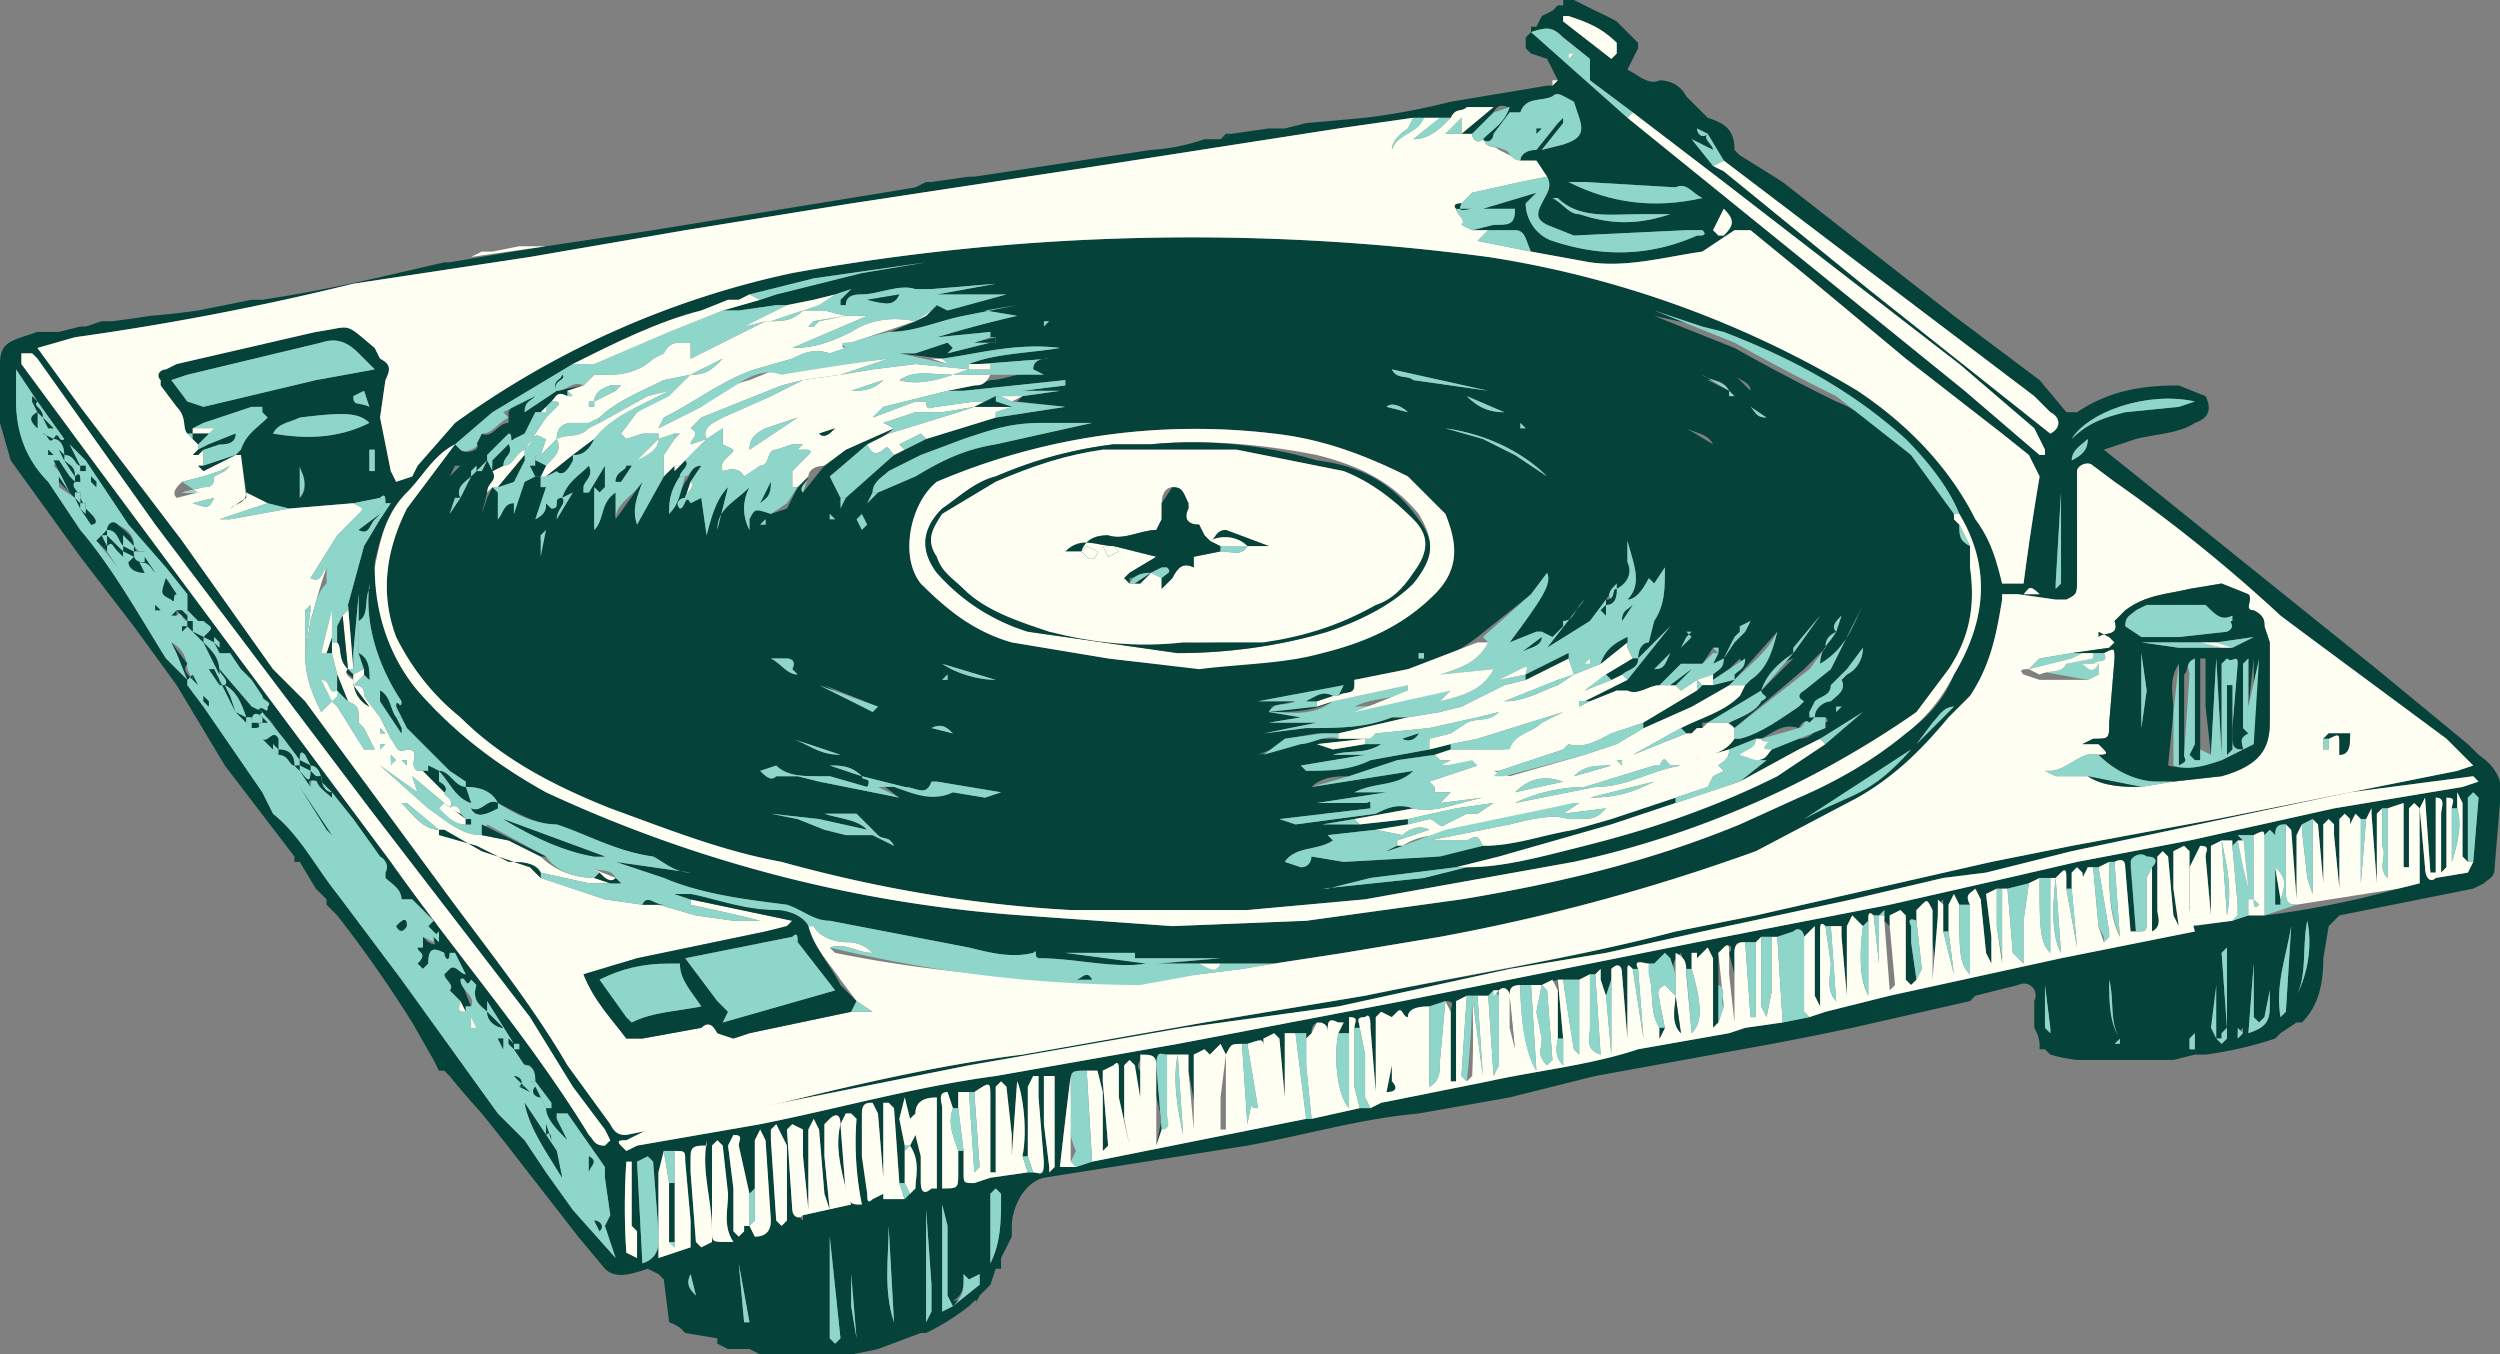 <svg xmlns="http://www.w3.org/2000/svg" id="Calque_2" viewBox="0 0 467 253">
  <rect x="0" y="0" width="467" height="253" fill="#808080" stroke="none"/>
  <defs>
    <style>
      .cls-1{fill:#05423a}.cls-2{fill:#fffef3}.cls-3{fill:#8ed6c9}
    </style>
  </defs>
  <g id="Calque_1-2" data-name="Calque_1">
    <path d="M164 63h-2 2Zm158 73 1-1-1 1Zm-122 77v-5 5Zm263-72-2-2-17-14-46-37-5-4 6-2c4-1 8-1 11-3 3-1 3-3 2-5l-5-2c-7 0-13 1-19 5h-2l-5-6-16-12-32-25-8-5-1-1c0-4-2-5-5-6l-4-4c-1-2-3-3-5-3-2 1-4-1-6-2l2-4V8l-1-1-3-3a53 53 0 0 0-4-2l-2-1-2-1h-2v1h-1l-1 1-2 1-1 2h-1v1l-1 1v2l1 1 3 1 2 4-1 1h-1l-18 3a126 126 0 0 1-16 3l-11 1-4 1h-3l-7 1-2 1h-3a37 37 0 0 1-10 2l-33 5h-1l-7 1h-1c1 0 0 0 0 0l-2 1-6 1-43 7-20 3a2284 2284 0 0 0-18 3h-1l-13 3a306 306 0 0 1-21 4h-2l-10 2a139 139 0 0 1-9 1 183 183 0 0 1-7 1h-2l-3 1h-1l-4 1H7l-3 1c-3 1-4 2-4 5v11l2 7 13 18 10 13 8 11 9 15 13 17v1h1l3 5 2 2v1c-1-1 1 1 0 0l2 2a238 238 0 0 1 14 20l4 7 1 2h1l1 1a152 152 0 0 0 6 7l4 5 14 18 5 6c2 2 5 1 8 0l2 1 1 1 1 8a9 9 0 0 1 2 1l1 1 6 1v1l2 1h4l2 1h17a97 97 0 0 0 5-1l8-3h1a44 44 0 0 0 8-5c1-1 2-2 1 0l1-2 1-1 1-1 1-3h1v-2l2-4v-2c0-3 2-8 6-9l38-6c11-2 21-5 32-6l17-3 16-4 33-6a750 750 0 0 0 15-3l22-5 1-1 8-2c2-1 4 1 3 3v5a7 7 0 0 1 1 3v1h1a41 41 0 0 0 1 1 31 31 0 0 0 5 1h18l4-1h2a71 71 0 0 0 13-3l1-1 3-2h1c3-3 4-7 4-12l1-6 2-2 25-5 2-1c1-1 2-1 2-3l1-12c1-4-1-7-4-9Zm-53-66-3 1-10 1c-4 1-7 2-10 5 3-5 14-9 23-7Zm-20 7c0 2-1 3-3 4 0-2 2-3 3-4Zm-5 5v22l-1 1v-1l1-17v-5Zm-66-62c-1 1-2 0-2-1l2 1Zm1 3c0-1-2-2-1-3l3 5 25 19 33 25 3 3c2 1 2 3 0 4l-34-27-27-22-2-1-4-5 4 2Zm-5-1-2-2 2 2Zm-3-3 1 1-1-1ZM292 3h1c3 1 6 2 9 5v2l-1 1-9-7V3Zm-6 3c3-1 4-1 6 1l5 4v4l8 6 17 13 44 34 14 12 2 4v1h-1l-14-12-42-34-21-17-18-16Zm36 38h-1l-1-1 2-4c2 2 2 3 0 5Zm-29-10h3l17 1c2-1 3 1 5 2-9 2-17 1-25-3Zm19 6c-6 2-11 2-17 0-2 0-3-2-5-3h1c4 4 10 3 16 3h5Zm-7-13 1 1 3 3-4-4ZM14 63a514 514 0 0 0 52-10l33-5 29-5 31-5 46-7 45-7 14-2h7c1-2 2-1 3-1l5-1-6 5h2l4-4c1-2 2-1 3-1-1 3-3 4-5 6 1 1 2 0 2-1l3-4h2c1-3 4-2 6-3 1-1 2 0 4 1l1 3c1 3 0 4-3 5l-4 1 4-5v-1l-1 1-4 5c-2 0-3 1-3 2h3l2 3c1 2 0 3-1 5s-1 3 1 4l5 2 21-1h3c1 1 0 1-1 1-9 4-18 4-27 1-3-1-5-4-5-7l2-2-10 3h6c0 3-1 3-4 3l-4 1h8c2 0 2 2 3 4l11 2c7 1 14-1 21-2l6-4h3l11 9 18 15 18 14 5 4 2 4a521 521 0 0 0-3 20h-4c-1-4-2-8-5-12-5-10-13-18-22-24a190 190 0 0 0-69-25 421 421 0 0 0-130 3 167 167 0 0 0-63 28l-7 8-1 2-3 1-1-2-2-10 1-7c1-2 1-3-1-4l-1-2c-6-5-4-4-11-3l-26 6-2 1c-1 0-2 1-1 2v1l3 4c2 2 1 4 2 5h1v-1l2-1 9-3h2v1l1 1c-2 2-4 3-5 6l-1 1h1l1 7 4 2 4 1 12-1 5-1c1-1 1 0 1 1h1l-2 3-3 5-3 11 1 12v-3l1-11v5c2-1 1-4 2-6v-1c-1 8 2 16 6 22 0 2-1-1-1 1l1 2 1 2 8 8 3 2v1c3 0 5 1 6 3 4 2 7 4 11 4 6 2 11 5 18 6 2 1 4 3 7 3l-14-2 9 3c7 3 15 4 23 5 3 1 5 3 8 3l26 5c4 1 8 2 12 1l1 1c7 0 14 2 21 1l-16-2h13v1h16l-11 1h21l13-2 18-3a371 371 0 0 0 59-16l19-10c7-4 12-9 17-15l4-4c4-6 5-12 6-18v-1h3l7 1h2c2-1 2-1 2-4V88c0-1 2-2 3-1l4 3a288 288 0 0 1 31 25l4 3 27 20 5 5-3 1-45 9-27 5-15 3-44 10-15 3c-19 5-38 8-58 12l-30 5-34 6c-16 2-33 6-49 10l-15 3-10 2c-1 0-2 0-3-2l-8-11c-7-12-16-23-24-34l-25-34-6-6-17-24-19-25-8-11 7-2Zm367 48h-3c1-1 1-2 3 0Zm-25 26c-6 5-13 9-20 12l-11 5c-17 7-34 11-52 14l-29 4-25 1-28-2a253 253 0 0 1-89-23c-9-5-17-11-24-19-5-6-8-14-8-24 1-4 2-9 6-13 3-3 5-7 9-9l7-6 15-9c8-4 16-8 24-10l5-2h2l2-1 12-3 21-3-12 2-16 4-3 1-7 2h3l7-1h2l5-1 4-1 3-1-2 2v1h1c0-2 2-2 3-2 3 0 7-2 10-1h3l12-1-11 2h13l-11 3-2-1-1 1-1 1-2 1-7 3 2-1c5 0 9-2 14-3l10-2-6 1 6 1a217 217 0 0 0-15 4l10-1v1l1 1h-1l-8 2 1-1-1-1-6 2h-3a2651 2651 0 0 1 8 1c7-1 14-3 22-2-6 1-12 1-17 3h2l13-1c-1 0-3 0-3 2l2 1c-4-1-7 1-10 1l-3 1-5 1h3l19-2v1l-8 1h7l-7 1-1 1 9 1-13 2-13 4-4 2-2 1a6994 6994 0 0 0-10 8l-2-4a9616 9616 0 0 1 12-9l-9 4-4 3-4 5c-1-1 1-2 1-3l-2 2-2 4-3 1c-3-1-3-1-4 1v2q-2-4 0-8c-3 3-6 4-6 8l2-8c-2 2-3 5-4 9l-1-7-2 1s0 1 0 0c-1-2-1 1-2 1-1-1 0-2 1-2l1-3 2-3c-2 0-2 2-3 3l-3 6c0-2 0-4 2-7 0-1 2-2 1-3l-1 1-1 1v-1s0-1 0 0l-2 2-5 9c-1-3 0-5 1-8l-5 7v-5c-3 2-2 5-4 7v-8l1 1 1-1v-4l-3 5h-1v1-2c0-1 2-2 1-4-2 2-4 3-5 6-2 0 0 2-2 2l-1-1c0 1 0 2-2 3l2-6h-1v-2h-1l-2 1-2 6v-2c-2 0-2 2-3 3v-5l-1-1-1 2-1 3 1-4 2-4-2-2v-1l4-4c1 0 0 2 1 1l2-1 2-4h1l1-1 1-1c1-1 1-2 3-1v-1l3-1-5 1-6 4c0-2 2-2 2-3-2 0-4 1-5 3v2c-2 0-3 3-5 2l-1 2c1 1-2 2-3 1l-1-1-9 12c-4 8-5 16-2 24 3 6 7 11 12 15 8 8 18 13 28 17 11 4 21 8 32 10 18 5 36 8 54 9h33l22-2 39-7c13-3 27-6 39-12 9-5 17-9 25-16l6-8c4-6 5-12 4-19v-4c-2-1-2-2-2-4l-1-1v-1l-8-11c-4-4-9-8-14-10a405 405 0 0 1-19-10l-15-6 9 2 4 2c13 4 24 10 34 20 4 3 8 8 10 13 6 10 5 20-1 30-2 5-5 8-9 11Zm9-5-7 7 3-4c1-1 2-3 4-3Zm-8 8c-8 9-11 8-20 13l20-13Zm-270 5s0 1 0 0Zm151-64c9 1 17 4 25 8l7 7c2 5 3 10-2 15-6 6-13 9-21 11a129 129 0 0 1-40 1l-18-3c-7-2-12-6-17-11-4-5-2-15 3-19a123 123 0 0 1 63-9Zm-7-2h6-6Zm58 10-6-4-6-3-7-2c7 1 14 4 19 9Zm-5-10 1 1h-1v-1Zm3 39h1l2 1 2-2v-1c2 0 2-2 4-4l-7 9 8-5 3-4 2-3v1c2-1 3-3 2-5v-4c1 4 3 8 0 11q2 0 4-4l1 1 2-3c0 4 0 7-2 10l-1 4c-1 0-2 1-2 3l1-1 5-5-8 10-8 4h1l5-2h2c2 1 4-1 6-1l4-4h4l2-3h1v1l-1 2 2-1 2-4 1-1v-1l2-1-1 2-1 1-1 1-2 3c0 2-1 2-2 3v1l3-2 2-2c1 2 0 2-1 3v1l8-9c-1 4-2 7-5 9l-1 1-1 2-11 6 1 1h1l1-1h1v-1h1l10-6v2c-1 2-4 3-6 4l1 1 13-11 4-4 1-2c0 1-2 2-2 5 5-3 6-7 8-11l-6 12-5 4s-2 1 0 2l-1 1c-3 2-7 5-11 6h-1c-2 3-5 3-8 4l7-2a1063 1063 0 0 1 5-2h1c2-1 4-3 7-2 0 0 1-2 2-1l1-1h2c1 1 0 1-1 1-1 2-2 3-4 3l-5 2-3 2h2l-5 4 11-6 4-2 8-5-8 6-8 6c-12 6-24 10-36 13-8 2-15 4-22 4l-8 2-19 2h1l8-2 16-2 8-2 21-6 12-4v-1l-12 4-7 2c-6 1-11 3-17 3l-9 2-17 1-6-1c-1 0 0 2-2 2l-3-1c2-3 6-2 9-4l-1-1 9-1 6-1v-1l-9 1h-7l6-1 11-2c-3-1-5 0-7 1l-15 2-3-1 17-2c0-2 0-1-1-1h-9l13-2h-6c4-2 8-1 11-4l-19 3c2-2 5-2 7-2l9-3 7-1 3-1v-1l-4 1-11 2c-4 2-8 1-12 2l-1-1 12-2h-6c3-1 6 0 9-2h-3l-6 1-3-1 9-1h1-13l-1 1h1l-8 2c2-1 4-1 5-3l6-1h4l13-3h-3c-5 2-10 2-16 2l-8 1 10-2h-9l6-1-6-1c4 0 8 0 12-2a215 215 0 0 1-12 1l5-1h-7l16-3-1 2c1-1 3 0 3-2v-1l10-2c5-1 9-3 13-6l10-8 3-4c0 2-1 5-7 13l5-2Zm5-41 4 2-4-2Zm31-4-4-2c1 0 3 0 4 2Zm-3-5 2 1-2-1Zm0 15-5-3c2 1 4 1 5 3Zm-5 36-1 2 1-2Zm0-10v-1 1Zm-4-42 5 2-5-2Zm1 55c-1 2-1 3-3 3l3-3Zm-4 5 1-2-1 2Zm19-51 3 2c-2 0-2-1-3-2Zm0 39v1-1s0-1 0 0c1 0 0 0 0 0Zm-4-46c1 2 4 2 4 4l-4-4Zm0 4 1 1h-1v-1Zm12 50-6 6c1-3 3-5 6-6Zm0-2 5-6-5 7v-1Zm9-6-1 3c-1-1 0-2 1-3Zm-2 16c-1 0-3 1-3 3h-1v-1l1-1c1-2 3-2 3-4l3-3 3-4c0 2-1 4-3 5l-1 1c1 2-1 3-2 4Zm2 1-1 1v-1h1Zm-97 29h4-4Zm-5-20h4-4Zm23-19h1v1h-1v-1Zm9-48 7 3c-3 0-5-1-7-3Zm-3-2-7-1c-1-1-3 0-4-2l18 4-7-1Zm-8 5-4-1c1-1 3 0 4 1Zm-85 71s0-1 0 0c-4 2-8-1-11-1l-3-1 4 3-15-3-4-1h-4c-1 1-2 0-3-1l3-1c2 2 5 2 8 2h2l7 2c1-2-1-1-1-2l8 2c2 0 4 2 5-1h1l12 2-3 1-6-1Zm3 1h-2 2Zm-11 0h-2 2Zm-16 3h6l4 4c1 1 2 0 3 2l-4-2h-5l-4-1-5-2-5-1 9 1 9 2c-2-2-5-2-8-3Zm-12-54 1-1v1h-1Zm7 28c-2 0-3-2-5-3h3s2 0 1 2l1 1Zm15 6-1 1-9-5 10 4Zm-9-35v-1l1 1h-1Zm19 47-13-2 13 2Zm-6-16 3 1-3-1Zm15 1 4 1-4-1Zm4 16h-1 1Zm-11-21 10 3c-3 0-7-1-10-3Zm1 3h-1l1-1v1Zm-1 0Zm2 10-4-1c2-1 3 0 4 1Zm-6 8Zm-9-2h-2 2Zm-15-5 9 3c-4 0-6-2-9-3Zm3 3h-2 2Zm10 4-6-2c2 0 4 0 6 2Zm-8-19 2 1-2-1Zm0 2-4-2 4 2Zm-2 7-5-2 5 2Zm37 25h-2 2Zm16-81-18 4c-6 1-10 3-15 6l-7 3-2 2 1-2c0-2 2-3 3-4l6-3 8-3c6-2 9-3 15-3h12-3Zm-8-19 9-1-9 1Zm-4 11h-4 4Zm-84 24c0 1 0 1 0 0v-1 1Zm-3-2 2-1-3 5c0-2 2-3 1-4Zm-3 6-1 2v-1l1-1Zm-4-2 1-2-1 2Zm0 0v5-5Zm-9-9 2-2-1 2h-1Zm-1 1v-1l1-1v1l-1 1Zm1 9v1-1Zm-4-5h1l-2 3 1-3Zm-1-4 1-2h1l-2 2Zm4 0-1 2-1 2c-1-2 1-3 2-4Zm-1 2h1-1Zm-7 9v1-1Zm275 22 2-2-2 2ZM59 71l-21 5-3-1-3-4 3-1 25-6c3-1 5 0 7 2l3 3-11 2Zm11 13v4h-1v-4h1Zm-19-3c1-2 3-2 5-3 8-1 11-1 13 1-6 3-12 3-18 2Zm14 10v-7 7Zm-9 2v-6c0 2 2 4 0 6Zm-2-9h6-6Zm12-10 2-1 1 3c-2-1-3 0-3-2ZM49 89c0 1 0 1 0 0v-1 1Zm19 21v-2 2ZM4 66h2l1 1 22 31 40 53 30 39 8 13 6 8 1 2-1 1c-2 0-2-1-3-2-11-18-25-34-37-51l-32-43-23-31L4 68v-2Zm78 110-1-1 1-1v2Zm-42-57 1 1v1l-1-1v-1Zm67 107-5-7-4-6-5-5-18-25-12-16c-4-5-7-11-12-15l-2-4-11-16-3-4v-1l-4-4c-5-8-10-17-16-24l-6-9c-4-4-6-10-6-15v-6l4 6 5 7c-1 1-1-2-2 0 1 0 2 1 2 3 2 0 2 2 3 2l-2-4 3 3 8 12 7 8 4 5v3l2 2h1c1 1 2 1 1 2l-1 1 2 1 1 2c1 1 2-1 2 1l2 2 2 2 2 3c0 1 2 1 1 2 0 2-1-1-2 1 3 1 3 3 5 5l3 4c0-1 0-2 1-1l1 2c1 0 2 1 2 3l2 2 4 5 5 7c0 1 2 1 1 3v1c1 1 3 2 3 4h2l2 2 2 2-1 1 1 2c0 1 1 2-1 1l-1-1v2h-1c0 1 2 1 0 3l1 1 1-1c0-3 1-3 3-2 0 1 1 2 1 0h1l2 4c-1 0-2-2-3-1l-1 1c0 1 2 2 1 3l2 2 1 2v-1h1l-2-5c1-1 1 2 2 0l1 1c-1 3 1 4 2 5v-2l5 8h1v1h-1c0 1 1 3 3 3l1 3 3 4v1h-1c0 2 2 4 4 6l-2-4v-1h2l7 10v2l1 7-1 2 2 6-8-9Zm12 9-2-1a128 128 0 0 1 0-17h1v12l1 1v5Zm1 1-1-19 2-1 1 1 1 13v2q0 3-3 4Zm3-1v-16l1-4h2c2 0 2 0 2 2l1 11v5l-6 2Zm7 7c-1-1-2-2-1-4l1 4Zm3-10-2 1-1-1-1-13v-3c0-2 1-2 3-2-1 5 1 10 1 16v2Zm1 5 1 5-1-5Zm2-5c-3 0-3 0-3-2v-16l1-1 1 1 1 9c0 3-1 6 1 9h-1Zm3 15-1-11 2 11h-1Zm2-16-1-2h-1v-6 7l-1 1-1-1v-8l-1-8 1-2c2 0 1 1 1 2l2 9 1-1v-9l1-2 1 2 1 15c0 2-1 3-3 3Zm6-3-1 1-1-1-1-15v-2l1-1 1 2 1 2v14Zm1 20v-9 9Zm8 3-1-1v-19l2 19-1 1Zm-6-23-2-2-1-15 1-1 2 1v5l1 10v-15l1-2 1 2 1 12 1 3-1-10v-6l1-1c1-1 2-1 2 1-1 4 0 8 1 12l1 3-9 2Zm9 16v-6l1 12-1-6Zm-1-21-1-13 1-2h1l1 1a58 58 0 0 0 1 16c-2 0-2 0-3-2Zm5 1c-1 1-1 0-1-1l-1-7v-8c0-2 1-2 2-2l1 2 1 12v3l-2 1Zm3 5 1 18c-2-6-1-12-1-18Zm3 0v-2 2Zm1 10v8-8Zm3 8v-21l1 14v5l-1 2Zm1-25c-1 1-2 0-2-1v-5l-1-4-1 2c2 3 1 6 1 8l-1 1h-1l-4 1v-18h1l1 1 1 14h1v-7l-1-5 1-4 1 4 1-1q0-3 4-3v17h-1Zm2 23v-20l1 4v13l1 2-2 1Zm7-5c-2 1-3 3-5 3 2-1 2-3 2-4v-7 6l1 1 2-1v-1 3Zm0-16v4-4Zm2 12v-13l1-1 1 1c0 5 0 9-2 13Zm8-17h-1l-7 1-3 1c-2 0-2 0-2-2v-4h-1v4c0 3 0 3-3 3v-15c0-1-1-3 1-3l1 3h1v-3h3c3-2 3-2 3 1v14h1v-16l1-1 1 1 1 9v4l1-14c1 2 2 9 1 14h1v-13l1-2h1v4l1 13c0 2-1 1-2 1Zm4-1-1 1v-1l-1-8v-9h2v17Zm186-25-1-1v-8l1 8v1Zm13 1c-2-3-2-7-2-11 1 4 0 8 2 11Zm-11-15-32 7-12 3-3 1-5 1-7 1-3 1-17 3c-9 3-19 4-28 6l-20 4-2 1h-2l-9 2h-1l-30 6-10 2-3 1h-3a1136 1136 0 0 1 2-17v7-5c0-3 0-3 3-3h2l1 4v11l1-1-1-12v-2l2-1c1-1 1 0 1 1v5l2 9-1-5v-10l1-1 1 1a28 28 0 0 0 1 7v-6c-1-1 0-2 1-3a945 945 0 0 1 3 12l-1 5 1-3-1-12c0-3 1-2 2-2h4v3l2 11-1-8v-6l2-1 1 1v14-14l2-2 1 2v14-14c1-2 1-2 3-2h1c3-1 3-1 3 1v9-10l1-1 1-1 1 1 1 11v3-15h4v1l1-1c0-2 1-2 2-2l1 2v15-15c0-2 0-3 2-2h1l-1 2h2v-3c2 0 1 1 1 2h1c0-1-1-2 1-2 1-1 1 1 1 2l1 12v-14l1-1 2 1v9l-1 5c2 0 2-1 2-2l-1-11v-1l1-1c1-1 1 1 2 1q0-2 4-2l3-1c2 0 1 1 1 2v13h1v-12l1-3 1-1h4l1-1h1c1-1 2 0 2 1l1 6 1 8-1-4-1-10 2-2h4l3-1v11h1l-1-11h4l2-1h1l1-1v2l1 3 1-3v-2c1-1 2-1 2 1l1 12v1-13c0-2 0-2 1-1h1c0-2 1-1 2-1h1l2-2 1 1 1 3c-1-2 0-3 1-4l1 3h1v-3h1v1l2-2 1 2v13l1-1v-13l1-1c1-1 2 0 1 1l1 4v9-13c0-2 1-2 2-2h2l1-1h3l3-1c1-1 2 0 2 1l2-2v13l1 2v-14c0-1 0-2 1-1h3v2l1 11v-13l1-2 2 2 1-1c0-1 0-2 1-1h1l1-1v2l1 1v-2l2-1 1 1v12l1 1 1-1-1-7v-3c-1-2 1-1 1-1v-2l1-1c1-1 1-1 2 1v6l1 7v-14l1-1v6h1v-5l1-2 1 2h2c-1-2 0-2 1-3l1 2 1 10 1 2v-5l-1-8 2-1h2l4-1 2-1h3l1-1c1-1 1 0 1 1v2h1v-3l1-1 1 1 1 9v4-14h2l2-1h1q2-1 2 1l1 12c0 1 0 1 0 0h1l-1-12c0-2 2-2 3-2 2 0 2 1 1 2v12c2-1 1-3 1-4v-10l1-1 1 1 1 11 1 2-1-7v-7l2-1 1 1v11l1 4-25 5Zm25 17h-1v-2l1-1v3Zm5-1-1-1v-1 1h1v-1l1-1-1-14 1-1v17l-1 1Zm-1-4v-7 7Zm5 2-1 1v-1l1-1v1Zm1 0 1-13v10l1 1 1-1 1-5v3c0 3-1 4-4 5Zm1-18 1 3-1-3Zm6 14-1 1c-1-6 1-11 2-17l-1 16Zm2-3c2-4 1-9 2-14 1 5 0 10-2 14Zm23-21-4 1a171 171 0 0 1-25 5h-3l-3 1-7 1v-13l1-2c2 0 1 1 1 2l1 11v-13l2-1h2v1l1-1h1l-1-1h3c2-1 2-1 2 1v6-7l1-1 1 1v13h1v-1l-1-6v-6c0-2 1-2 2-2l1 1 1 13v-12l1-2 2-1 1 1 1 11v2-13l1-1 1 1v2l1 10v-13l1-1 1 1v12-11l1-2 1 1h1l1-2v1l1 13v-13l1-1h1l3-1v12h1v-11l1-1a556 556 0 0 1 1 7v8Zm9-2-6 1c-1 1-2 0-2-2l-1-11 1-2 1 14h1v-14c2 0 1 2 1 3v11l1-1v-13c2 0 1 1 1 2h1v-3l1 2v10l1 1v-12l1-1 1 1-1 12-1 2Zm-1-16-24 4-27 6-21 4-13 3-22 5-36 7-35 7-20 4-42 8-34 6c-15 2-29 6-44 9l-23 4-2 1-1-1c-1-1 0-1 1-1l4-2 30-6 30-6 40-7 29-4 32-7 18-3 18-4 28-6 17-4 8-1 16-4 52-11 23-3 1 1-3 1Z" class="cls-1"/>
    <path d="m229 25-1 1 2-1h-1Zm94 44ZM213 212v-6 6Zm-12 3-1-2a11977 11977 0 0 0 1 2Zm120-31 1 3-1-3Zm1 4Zm-109 26v-2 2Z" class="cls-1"/>
    <path d="M275 43h3l-2 2 10 2 11 2c7 1 14-1 21-2l6-4h3l11 9 18 15 18 14 5 4 2 4a521 521 0 0 0-3 20h-4c-1-4-2-8-5-12-5-10-13-18-22-24a190 190 0 0 0-69-25 421 421 0 0 0-130 3 167 167 0 0 0-63 28l-7 8-1 2-3 1-1-2-2-10 1-7c1-2 1-3-1-4l-1-2c-6-5-4-4-11-3l-26 6-2 1c-1 0-2 1-1 2v1l3 4c2 2 1 4 2 5l1 1 1 1v1l-1 1h1l1-1v3h-1l1 1 6-3h1l1 8-3 2h-3 3c1-1 3-1 3-3l4 2-9 3h2l11-2 12-1c2 1 2 1 1 2l-4 4-5 8c2 1 2-1 3-2l-1 3-2 7-1 6 1-8v-1l-1 1v8c0 4 1 7 3 11l2-2 1 1 5 8h2v1-1l-2-4-1-1c0-3 0-3-2-4l-2-5-1-4v-2h1c1 1 0 3 2 5-1 1 1 2 1 2 0 2 1 4 3 5v1-1l-3-4c2 0 2 1 2 2l3 4 2 4c1 1 1 3 3 2 3 0 0 3 2 4h1l4 4c0 1 2 1 1 3l-1-1-6-5 1 3-7-5 9 8c3 2 6 5 10 5l5 1 6 3c3 3 7 4 10 4l3 1h-4l-9-2c-1-2-4-2-6-2l-6-3-7-2v-1l-6-5h-1c2 2 4 5 7 5h1l7 4 3 1 6 2 2 2 12 4 7 1h3l7 2 7 1h5l-4-1-9-2v-1l19 4-1 1-4 1-24 5-10 3c2 5 5 8 8 12h3l11-2c1-1 2-1 3 1l3 1 3-1 19-4h4l-3-2-3-4c-2-3-5-6-6-10h1c1 2 4 3 6 3 1 0 3 0 5 2-3 0-5-2-8-1l1 1a243 243 0 0 0 68 4l8-1 6-1 13-2 18-3a371 371 0 0 0 59-16l19-10c7-4 12-9 17-15l4-4c4-6 5-12 6-18v-1h3l-1 1v-1h1l7 1h2c2-1 2-1 2-4V88c0-1 2-2 3-1l4 3a288 288 0 0 1 31 25l4 3 27 20 5 5-3 1-45 9-27 5-15 3-44 10-15 3c-19 5-39 8-58 12l-30 5-34 6c-16 2-33 6-49 10l-15 3-10 2c-1 0-2 0-3-2l-8-11c-7-12-16-23-24-34l-25-34-6-6-17-24-19-25-8-11 7-2a514 514 0 0 0 52-10l33-5 29-5 31-5 46-7 45-7 14-2-1 2q-3 2-3 4c1-3 4-3 6-6h3l-5 4c3 0 5-2 7-4 1-2 2-1 3-2h5l-6 5v-3l-3 3h5c0 1 1 2 2 1 1 2 2 1 3 2l4 2h3l2 3-5 1-9 2-2 2c-2 0-1 1-1 1 0 1 2 2 1 3l2 1Zm109 102h6c3 2 7 2 10 2l6-1 9-1c7-2 9-5 9-10v-15l-1-3c0-1 0-2-2-3-2 0 0-2-1-3l-5-2-6 1c-4 1-8 1-12 4l-2 2c1 3-2 2-3 3v-1l2 1 1 1-1 1-7 1-6 1-2 2c-1 0-2 0-1 1l3 1h9l2-1v-2h-1c1-1 3 0 2-2 2-1 2-1 2 1l-1 12c0 3 0 3-3 3l-2 1h3l1 1c1 1 0 1-1 1-3-1-6 3-9 3h-1l2 1Zm50-5h1v-2c2-1 2-1 2 1v2c2 0 2-2 2-4h-4l-1 1v2ZM41 88l-3 1-4 1c-1 1-2 2-1 3l4-1h-3l4-1c1 0 2 0 2-2l2-1 1-1-2 1Zm123 102-7 2 7-2ZM36 94c3 1 3 1 4-1l-4 1Zm35 42v1h1l-1-1Zm0 3v1l1-1h-1Zm2 2v1h1l-1-1Zm3 2v-1h-1l1 1Zm26-97h-5l-5 1h-2l-2 1 14-2Zm-18 3h-1 1Zm206-34v1l1-1h-1Z" class="cls-2"/>
    <path d="M91 189v-2l5 8-1-1v1l1 1 2 3c2 0 2 2 2 3h-1v-1 1l1 1c-1 1 0 2 1 2l1 2c0 2 2 4 4 6l-2-4v-1h2l7 10v2l1 7-1 2 2 6-8-9-5-7-4-6-5-5-18-25-12-16c-4-5-7-11-12-15l-2-4-11-16-3-4v-1l1-1 1 2 1 2v1l1 1v-1l-1-1-1-2-1-1-1-2c0-2-1-4-3-5l-1-1 1 1 1 2 2 5-4-4c-5-8-10-17-16-24l-6-9c-4-4-6-9-6-15v-6l4 6-1-1v1l1 2c-2 1-1 2 0 3v-3l1 1 1 2h1l-1-1-1-1c0-2-2-2-1-3l5 7c-1 1-1-2-2 0l-2-1c1 0 1 2 2 1 1 0 2 1 2 3l-1-1 1 2 2 3v1l-1-1-2-3-1 1 1 1v3l3 2 1 2 2 3s2 0 0-2l-1-1-1-2c0-1-2-2-1-3h1l-1-1c0-2-1-2-2-3v-1c2 0 2 2 3 2v1h1v-1h-1l-2-4 3 3 8 12 7 8 4 5v4l-1-1h-1v1h-1 1c1-1 1 1 2 1v1h-1v1l1-1 1 1 2 2 3 6v-1c0 1 2 2 1 3h-1l-1-3h-1 1l1 2 3 6 2 2 1 1c0 1 0 0 0 0l2-1h1l-1-1h-1l1-1 4 5-1 1v-1c-1-2-2 1-3 0l1 1 1 1 1 1c2 0 2 2 3 2l1 1 2 3c0-2 1-1 2-1v-1c-1 2 1 3 2 4v-1l4 5 5 7s2 1 1 3v1c1 1 3 2 3 4h2l2 2 2 2-1 1 2 2h-1v1l-2-1v2h-1l-2-4c0-2-1-1-2 0v-1 1h2l2 4c0 1 2 1 0 3l1 1 1-1c0-3 1-3 3-2 0 1 1 2 1 0h1l2 4c-1 0-2-2-3-1l-1 1c0 1 2 2 1 3l2 2c0 1-1 2 1 2v-1h1c1-2-2-3-2-5 1-1 1 2 2 0l1 1c-1 3 1 4 2 5 0 2 2 3 3 3l-3-3Zm-36-42h-1 1v2l3 3-3-3v-2Zm43 56 1 1-2-1c1-1 0-2-1-2l-1-1a277 277 0 0 0 3 3Zm-9-11-1-2v2h1Zm14 21h1v1-1h-1l-1-3-1-3 1 3v2l-2-3-2-3-2-2 2 2c1 5 4 9 7 14l-1-5-2-3c1-1 1 1 1 1ZM19 100l-1 1a420 420 0 0 1 4 5l-2-3v-1c1-1 1 0 2 1l1 1 1 1c0 1 1 2 3 2l-1-2c2 0 2 1 3 2l-2-3-2-2c0-2-1-3-3-4-1-1-2 0-2 1l-1 1Zm37 47-1-1 1 1 6 9v1h1-1v-1l-1-1-5-8Zm-25-39c-1 3-1 3 1 4 1 1 0-1 1-1 1 1 0 0 0 0l-2-3Zm79 108v3c0-1 2-2 0-3ZM16 91l1 2-1-2Zm80 117 2 2-2-2Zm-1-1v-2 2Zm-29-48-2-2 2 2Zm-37-46v1h1l-1-1Zm82 115 1 2c1-1 0-2-1-2Zm-18-34 1 2v-2h-1Zm-7-1v-1 1ZM9 84v1h1l-1-1Zm18 27Zm39 51v-1 1Zm2 0ZM18 90l-1-1v1l1 1v-1Z" class="cls-3"/>
    <path d="m323 135-1 1-3 2-2 1-2 1 2-1 2-1 3-2c0-2 2 0 2 0v2c-2 3-5 3-8 4l7-2c0 2-1 2-2 3l-6 2-3 1s-1 0 0 0l3-1 6-2 1 1-2 1-1 2-6 2-12 4-7 2c-6 1-11 3-17 3-1-2-1-2-3-1h-7l15-3c4-1 8-2 11-1 5 0 5 0 7-2l-8 1 3-2h-1l-24 6c-2 0-5 0-8 2h-1v-1l6-2c-2-1-4 0-5 1l-5-1 6-1 4-1c1 0 2 2 3 1l4-2h2l3-2-7 1-9 2-9 1-1-1 11-2c4 1 8-1 13-2l-8 1 2-2h-3v-1l-1-1 9-3h-7l2-1h-2l-1-1 3-1h10l1-1c1-2 4-2 6-4l6-3-2 1-16 5-5 1-4 1v-2l4-1 3-2c2-1 4 0 6-2h1-1l-4 1-9 2-10 1-1 1h-6v-1l13-3 6-1 4-1 8-4 4-1 8-4 1 3-3 1-10 4h-3 3c4 0 7-2 10-3l3-2 5-2 5-4v1l1 2-5 3-4 3 5-2 2-1 1 1-8 4h-1v1l2-1 5-2h2c2 1 4-1 6-1h3l1 1 3-2v2l-10 6-6 2c-2 1-5 3-8 2l-1 1-12 4h-1l3 1 14-4 6-2 5-3 9-4 7-4h3l-1 2c-3 3-7 4-11 6l-9 5 10-4h1l1-1h1l1-1h4Zm-20 8h1-1v-1h-1l1 1Zm-20 7 15-3c6 0 10-3 16-4h-2c-1-1-1-2-2 0h-1l-13 4c-4 0-9 1-13 3Zm26-4-12 3c5 0 8-1 12-3Zm-26 2 9-2c-3-1-6-1-9 2Zm18-14-6 3 6-3Zm0 9c-3 0-5 0-7 2l7-2Zm-9-8 2-1-2 1Z" class="cls-2"/>
    <path d="m85 83-9 12c-4 8-5 16-2 24 3 6 7 11 12 15 8 8 18 13 28 17 11 4 21 8 32 10 18 5 36 8 54 9h33l22-2 39-7a179 179 0 0 0 64-28l6-8c4-6 5-12 4-19v-4l-2-4-1-1v-1h1c6 10 5 20-1 30-2 4-5 8-9 11-6 5-13 9-20 12l-11 5c-17 7-34 11-52 14l-29 4-25 1-28-2a253 253 0 0 1-89-23c-9-5-17-11-24-19-5-6-8-14-8-23 1-5 2-10 6-14 3-3 5-7 9-9Zm232 96 2-2 1 2v13l1-1 1-3-1-10 1-1c1-1 1 0 1 1v4l1 9v-13c0-2 1-2 2-2l1 14h1v-14l1-1v13l1 2 1-5v-10h1l1 16-7 1-3 1-17 3c-9 3-19 4-28 6l-20 4-2 1-1-2v-8l-1-5c0-1-1-2 1-2 1-1 1 1 1 2l1 12v-14l1-1 2 1v9l-1 5c2 0 2-1 1-2v-12l1-1c1-1 1 1 2 1q0-2 4-2v15c2-1 2-3 2-5l1-11 1 2v13h1v-15l2-1-1 15 1 1 1-1a168 168 0 0 0 0-15l2 15-1-15h2l1 15 1-2v-14c1-1 2 0 2 1v6l2 8-1-4-1-10c0-1 0-2 2-2 0 6 1 13 3 16l-1-16h2l-1 5 1 5c0 2-1 3 1 5l1-1-1-13-1-1 2-1 1 2v9c0 1-1 3 1 5v-5l-1-11h1a504 504 0 0 0 2 13l1 1v-14l2-1v10c0 2-1 4 2 5l-1-15 1-1v2l1 3 1 11v-16c1-1 2-1 2 1l1 12v1-13c0-2 0-2 1-1l2 13-1-13c-1-2 1-1 2-1v2c1 3 0 7 2 10v2l1-2-1-5c0-1-1-2 1-3l2 2c0 2-1 5 1 7l-1-7v-8c2 1 2 2 2 4l1 11c2-2 2-5 0-12v-3h1v3-2Zm-53 17v8-8Zm138-34v12c2-1 1-3 1-4v-10l1-1 1 1 1 11 1 2-1-7v-7l2-1 1 1v11l1 4-25 5-32 7-12 3-3 1-1-1v-14l2-2v13l1 2v-14c0-1 0-2 1-1l1 7c0 2-1 5 1 7l-1-14h2v2l1 11v-13l1-2 2 2c-1 8 0 11 1 13v-14c0-1 0-2 1-1l1 9v5-14h1v1l1 13 1-1-1-11v-2l2-1 1 1v12l1 1 1-1 1-2-1-9v-2l1-1c1-1 1-1 2 1v13l1-12v-3l1 1v5l2 8-1-8v-5l1-2 1 2c0 9 0 11 2 13v-13c-1-2 0-2 1-3l1 2 1 10 1 2v-5l-1-8 2-1v7l1 7v-14h1l1 12 2 2v-8l1-7 2-1c0 9 0 12 2 14v-14h1c-1 9 0 12 1 14l-1-14 1-1c1-1 1 0 1 1v2l2 11-1-11v-3l1-1 1 1 1 9v4l-1-12 1-2h1l1 11 1 3 1-1v-1l-2-12 2-1c0 5 0 10 2 14l-1-14q2-1 2 1l1 12c0 1 0 1 0 0h1c2 0 2 0 2-2v-8l1-2Z" class="cls-2"/>
    <path d="m224 125-17-2-18-3c-7-2-12-6-17-11-4-5-2-15 3-19a123 123 0 0 1 63-9c9 1 17 4 25 8l7 7c2 5 3 10-2 15-6 6-13 9-21 11-7 2-15 2-23 3Zm-4-3c8 0 18-1 28-4 6-2 12-5 16-9 4-5 4-8 1-13-5-6-11-9-19-11-10-2-21-3-31-2h-7c-8 1-15 3-22 6-4 1-7 4-10 6-4 4-4 8-1 12l2 2c4 4 9 7 15 9l28 4Z" class="cls-2"/>
    <path d="M90 156c-4 0-7-3-10-5l-9-8 7 5-1-3 6 5-1 1c2 2 3 3 5 3h1v-1h-1l-1-1c0-1-1-2-2-1 1-2-1-2-1-3 1-1-1-2-1-2v-2c2 2 3 5 6 6l-1-3c3 0 5 1 6 3-2-1-3 2-5 1 1 2 3 1 5 0v-1c3 2 7 4 11 4 6 2 11 5 18 6 2 1 4 3 7 3l-14-2 9 3c7 3 15 4 23 5 3 1 5 3 8 3l26 5c4 1 8 2 12 1 1-1 0 1 1 1 7 0 14 2 20 1l-15-2h13v1h16l-12 1h8c2 1 3 2 4 0h10l-6 1-8 1-11 2a251 251 0 0 1-58-7c3-1 5 1 8 1-2-2-4-2-5-2-2 0-5-1-6-3h-1c-1-2-4-3-6-3-6 0-11-2-16-3h-3l3 1v1l9 2 4 1h-5l-7-1-7-2h1c-2 0-3-2-4 0l-7-1-12-4v-1l9 2h6l-1-1c-1-2-3-1-5-2l2 1-1 1c-3 0-7-1-9-4l-11-6-1 2Zm24 4-1 1v-1l-19-7c5 3 11 6 17 7h3Zm87 23c1 0 2-2 3 0h-3Zm3-1 2-1-2 1Z" class="cls-3"/>
    <path d="m463 146-3 1-24 4-27 6-21 4-13 3-22 5-36 7-35 7-20 4-42 8-34 6c-15 2-29 6-44 9l-23 4-2 1-1-1c-1-1 0-1 1-1l4-2 30-6 30-6 40-7 29-4 32-7 18-3 18-4 28-6 17-4 8-1 16-4 52-11 23-3 1 1ZM126 87s0-1 0 0l-2 2v-4l2-3 1-1h-1l-3 1v-1h-3l-3 1-1-1 3-4 5-3 5-4c3 0 4-1 6-3l14-5-14 5-6 3-5 1c-4 2-9 4-12 7l-2 1h-3c-2 0-3 1-3 3l-3 3 1-3c-1 0-2-2-3 1l-1 1 4-6 2-2c1-1 0-1-1-1 1-1 1-2 3-1h1l-1-1 3-1 2-2h3c3 0 6-1 8-3l2-1c1-2 2-2 4-2h1v3l14-7h1c2 0 4 0 6-2h4l4 1-6 1-1 1h1l1-1 5-1h4l-14 6c4 0 7-1 11-3 3-2 7-3 12-2l-9 3-3 1c-2 0-2 1-1 1l-3 1c-3-1-5 0-7 1l-7 2c-6 2-11 6-17 9l-1 2 8-4c2-2 5-4 9-5l5-2h5a502 502 0 0 1 16-2l-9 3-7 1-4 1-15 6-2 2c2 1 0 2 0 3l3-1-4 4-1 1h-1Zm-15-12 4-2 1-1h-2q-3 1-3 3h-1v1h1v-1Zm10-5 2-1-2 1Zm123 139-30 6-10 2-1-17h2l1 4v11l1-1-1-12v-2l2-1c1-1 1 0 1 1v5l2 9-1-5v-10l1-1 1 1 1 6v9-17c2 0 3 0 3 2v15l1-3 1-3v-11h2c-1 5 0 10 1 15l-1-15h2v3l1 11v-14l2-1 1 1v14-14l2-2 1 2-1 8v6h1v-14c1-2 1-2 3-2l1 15 1-5c0 1-1 2 1 2l-2-12c3-1 3-1 3 1v9-11l2-1 1 1 1 11v3-15h2l2 16Zm-9 0v1-1Zm-121 4-1 1c-2 0-2-1-3-2-11-18-25-34-37-51l-32-43-23-31L4 68v-2h2l1 1 22 31 40 53 30 39 8 13 6 8 1 2Z" class="cls-2"/>
    <path d="m151 89-2 2h-1v-3l2-2 1-1c1-1 0-1-1-1v-1h-2l-3 1c-2 0-1 3-3 3l-3 2q-1-2-4-1c-1-2 2-3 2-4l-2-1v-3l-3 2c-1-2 1-3 3-4l9-4 6-3 7-1 6-1 8-1 10 1-3 1c-4 0-7-1-10 1 3 1 7 0 10-1h7c-1 2-2 2-3 2l-5 1-12 3-2 2 8-3h2c0 2 1 1 2 1l7-1h2l-2 1-6 1h-5l-6 2 2 1-9 4-4 3c-2 0-3 1-3 2Zm-12-4h1v-1l9-6-6 2c-2 1-3 2-3 4v1h-1v1-1Zm20-12c2 0 4 0 6-2l-6 2Zm-6 8c1 1 2 0 3-1l-3 1Zm0-4 4-1-4 1Z" class="cls-2"/>
    <path d="m305 123-1-2v-2c-2 1-4 2-5 5l-5 2-1-3v-1l-8 4c0-1 1-2-1-1l-4 2 5-1v1l-4 1-8 4-4 1-6 1h-3c-5 2-10 2-16 2l-8 1 10-2h-9l6-1-6-1c4 0 8 1 12-2l14-3v1c-3 2-6 1-10 3 7 0 12-2 18-3l-1 1-1 1c4-1 8-2 10-6l-10 1c3-1 7-2 9-6l-1-1 9-8 3-4c1 2-1 5-7 13l5-2h1l2 1 2-2v-1c2 0 2-2 4-4l-7 9 8-5 3-4v1l-1 1 1 1v-2c2-1 2-2 2-3 2-1 3-3 2-5v-4c1 4 3 8 0 11q2 0 4-4l1 1 2-3c0 4 0 7-2 10l-1 4c-1 0-2 1-2 3h-1Zm-4-8 1-1-1 1v1-1Zm-4 8-1 1h-1 2v-1Zm-9-4-4 3 4-3Zm11 0-2 1 2-1Zm-52 16h5-5Zm56-19 2-3c-1 1-2 1-2 3Zm4 2v1-1Zm0-2-1 1 1-1Z" class="cls-3"/>
    <path d="m428 155 1 13v-12l1-2v1l1 9 1 3v-14l1 1 1 11v2-13l1-1 1 1v2l1 10v-13l1-1 1 1v13-12l1-2 1 1v12l1-12 1-2v1l1 13v-13l1-1v7c1 2-1 4 1 6v-13l3-1v12h1v-11l1-1 1 1v14l-4 1-19 3c-2 0-2-1-2-3v-12l1 1Z" class="cls-2"/>
    <path d="m70 69-11 2-21 5-3-1-3-4 3-1 25-6c3-1 5 0 7 2l3 3Z" class="cls-3"/>
    <path d="m305 21 17 13 44 34 14 12 2 4v1h-1l-14-12-42-34-21-17 1-1Z" class="cls-2"/>
    <path d="m126 82-2 3v4l-5 9c-1-3 0-5 1-8-2 3-5 4-5 7v-5c-3 2-2 5-4 7v-8l1 1 1-1v-4l-3 5-1-1c0-1 2-2 1-4-2 2-4 3-5 6-2 0 0 2-2 2l-1-1c0 1 0 2-2 3l2-6h-1v-2h1l2-1c1 1 2 0 3-2v-1c2 0 3-1 4-3 3-4 8-6 14-9l-4 1-9 5v-1c3-3 8-5 12-7l5-1-4 4-6 3-3 4 1 1 3-1h3v1l-4 4c2-1 4-2 4-4l3-1v1Zm-9 5c0 1-2 1-2 3h1l2-3h-1Zm-3-3-2 1 2-1Z" class="cls-3"/>
    <path d="m322 30 25 19 33 25 3 3c2 1 2 3 0 4l-34-27-27-22-2-1 2-1Z" class="cls-2"/>
    <path d="m132 82 3-2v3l2 1c0 1-3 2-2 4q3-1 4 1l3-2c2 0 1-3 3-3v1-1l3-1h2l-1 1h1c1 0 2 0 1 1l-1 1-2 2v3h1l-2 3-3 2c-3-1-3-1-4 1v2q-2-4 0-8c-3 3-6 4-6 8l2-8c-2 2-3 5-4 9l-1-7-2 1s0 1 0 0c-1-2-1 1-2 1-1-1 0-2 1-2 0-1 2-2 1-3l2-3c-2 0-2 2-3 2h-1c0-1 2-2 1-3l4-4Zm12 8-2 4 2-4Zm37-21-10-1-8 1-6 1 9-3a528 528 0 0 0-20 3c-3-1-5 0-7 1l-8 5-8 4 1-2c6-3 11-7 17-9l7-2c2-1 4-2 7-1l3-1c-1-1-1-1 1-1l3-1 4-1c5 0 9-2 14-3l10-2-6 1 6 1a217 217 0 0 0-15 4l10-1v1l-3 1h3l-8 2 1-1-1-1-6 2h-3a2651 2651 0 0 1 9 2l-1-1c7-1 14-3 22-2-6 1-12 1-17 3v1Zm-38-9-14 7v-3h-1c-2 0-3 0-4 2l-2 1h-1 1c-2 2-5 3-8 3h-3l-2 2c-2-1-3 1-5 1-1-2 2-2 1-3h2-2c0 1-2 1-1 3l-6 4c0-2 1-2 2-3l-6 3 1 1c-2 1-3 3-5 3l-1 2c1 0-2 2-3 1l-1-1 7-6 15-9h4l14-6 10-4h3l7-1h2l-8 4 4-1Zm132-17-2-1c1-1-1-2-1-3h3c-1 0-3 1-2-1l2-2 9-2 5-1c1 2 0 3-1 5s-1 3 1 4l5 2 21-1h3c1 1 0 1-1 1-9 4-18 4-27 1-3-1-5-4-5-7l2-2-10 3h6c0 3-1 3-4 3l-4 1ZM63 120h-1l-1-1 1-5-2 8v3-3h2l1 4v4c-2 0-1-3-3-3l2 4-2 2c-2-4-3-7-3-11l1-6c1-3 1-5 3-7v-3c-1 1-1 3-3 2l5-8 4-4c1-1 1-1-1-2l5-1c1-1 1 0 1 1l-2 2h1l-4 3-2 3 2-3c2 1 2-1 3-2h1l-3 5-3 11v-1 2l-1 1-1 2v3Zm205 28h3l-2 2 8-1c-5 1-9 3-13 2-3-1-5 0-7 1l-15 2-3-1 17-2c0-2 0-1-1-1h-9l13-2h-6c4-2 8-1 11-4l-19 3 7-2 9-3 7-1 1 1h2l-2 1h1l5-1 1 1-9 3 1 1v1h-3 3Z" class="cls-3"/>
    <path d="m272 162 8-2 21-6 12-4 12-4 11-6 4-2 1 1-9 6c-12 6-24 10-36 13-8 2-15 4-22 4h-2Z" class="cls-2"/>
    <path d="m262 158 8-3 24-5h1l-3 2 8-1c-2 2-2 2-7 2-3-1-7 0-11 1l-15 3h7c2-1 2-1 3 1l-8 2-18 1-6-1s0 2-2 2l-3-1c2-3 6-2 9-4l-1-1 9-1 5 1c1-1 3-2 5-1l-6 2v1l-2 1 3-1Z" class="cls-3"/>
    <path d="m192 219-7 1-3 1c-2 0-2 0-2-2v-4l-1-8v-3h2l1 15 1-1-1-14c3-2 3-2 3 1v14h1v-16l1-1 1 1 1 9v4l1-14c1 2 2 9 1 14l1 3Z" class="cls-2"/>
    <path d="m158 59-4-1h-4l3-1 3-2 3-1-2 2v1h1c0-2 2-2 3-2 3 0 7-2 10-1h3l12-1-11 2h13l-11 3-2-1-1 1-3 2c-5-1-9 0-12 2-4 2-7 3-11 3l14-6h-4Zm4-3c4 1 5 1 6-1l-6 1Z" class="cls-3"/>
    <path d="M276 120h2c-2 4-6 5-9 6l10-1c-2 4-6 5-10 6l1-1 1-1-18 4 10-4v-1l-14 3-3 1v-1l3-1h1c1-1 3 0 3-2v-1l10-2 13-5ZM159 225l-9 2c-1 1-2 0-2-1l-1-15 1-1 2 1v5l1 10v-15l1-2 1 2 1 12 1 3-1-10v-6l1-1c1-1 2-1 2 1-1 4 0 8 1 12l1 3Z" class="cls-2"/>
    <path d="M284 30c-2 0-2-2-3-2-2-1-3 0-4-2 1 1 2 0 2-1l3-4h2v2-2c1-3 4-2 6-3 1-1 2 0 4 1l1 3c1 3 0 4-3 5l-4 1 4-5v-1l-1 1-4 5c-2 0-3 1-3 2Zm3-6h1l-1 1v-1Zm-5 2Z" class="cls-3"/>
    <path d="m244 194 1-1 1-2c2 0 2 1 2 2v15-15c0-2 0-3 2-2h1l-1 2c-1 5 0 12 2 14v-17c2 0 1 1 1 2v11l1 4-9 2-1-10v-5Z" class="cls-2"/>
    <path d="M79 144h-1c-2-1 1-4-2-4-2 1-2-1-3-2l-2-4-3-4c0-1 0-2-2-2l2-2 1 1c0-2 0-3-2-5v-6c2-1 1-4 2-6v-1c-1 8 2 16 6 22 0 2-1-1-1 1l1 2h-1c-1-1-1-4-3-5v2l4 6v-1h1l8 8 3 2v-1 2c-2 0-3-2-5-3l-4-2 2 1v1h-1Zm84-52c0-2 2-3 3-4l6-3 8-3c6-2 9-3 15-3h12-3l-18 4c-6 1-10 3-15 6l-7 3h-1Zm20-10Zm183 14h-1l-8-11-14-11a405 405 0 0 1-19-10l-15-6 9 3 4 1c13 5 24 11 34 20 4 4 8 9 10 14Zm-110 42 1-1 10-1 9-2 4-1c-2 2-4 1-6 2l-3 2-4 1v2l-11 2c-4 2-8 2-12 2l-1-1 12-2h-6c3-1 6 0 9-2h-3v-1h1Zm6 0c2 1 3-1 3-1l-3 1Z" class="cls-3"/>
    <path d="M415 157h2v1l1 11v2l-1 1-8 1v-11l1-2 1-2c2 0 1 1 1 2l1 11v-13l2-1 1 14c1-5 0-9-1-14Z" class="cls-2"/>
    <path d="M324 138v-2l14-11 3-4c0-1 0-2 2-3-1 2-3 3-3 6 5-3 6-7 8-11l-6 12-5 4s-2 1 0 2l-1 1c-3 2-7 5-11 6h-1Zm9-7 1-1-1 1Zm7-7Zm-47-90h3l17 1c2-1 3 1 5 2-9 2-17 1-25-3Z" class="cls-3"/>
    <path d="M126 215c2 0 2 0 2 2l1 11v5l-6 2v-16l1-4 1 6v11l1 1v-18Zm333-64v-3l1 2v10l1 1h1l-1 2-6 1c-1 1-2 0-2-2l-1-11 1-2 1 14h1v-14c2 0 1 2 1 3v11l1-1v-13c2 0 1 1 1 2v10c1-3 2-7 1-10Z" class="cls-2"/>
    <path d="m337 189 1 1-5 1-1-16 3-1c1-1 2 0 2 1v14ZM37 84v-1l2-2 1-1h-4l2-1 9-3h2v1l1 1c-2 2-4 3-5 6l-1 1-6 2v-3l3-1c1 0 3 0 3-2l-5 2-2 1Z" class="cls-3"/>
    <path d="m135 58-10 4-14 6h-4c8-4 16-8 24-10l5-2h2l2-1 2 1-7 2Zm34 156-1-5 1-4 1 4 1-1q0-3 4-3v17h-1c-1 1-2 1-2-1v-5l-1-4-1 2h-1Zm-7-131 4-2 13-4 3-1h7l-3 1v1l-13 4-1-1-4 2 1 1-2 1c-1-1-1-2-2-1s-3 1-3-1Z" class="cls-2"/>
    <path d="m161 145 8 2c2 0 4 2 5-1h1l12 2-3 1-6-1s0-1 0 0c-4 2-8 0-11-1h-3l4 2-15-3-4-1h-4c-1 1-2 0-3-1l3-1c2 2 5 2 8 2h2l7 2c1-2-1-1-1-2ZM305 21l-1 1-18-16c3-1 4-1 6 1l5 4v4l8 6Zm-12-11v1l1-1h-1ZM69 79c-6 3-12 3-18 2 1-2 3-2 5-3 8-1 11-1 13 1Zm115-4h-2l-7 1c-1 0-2 1-2-1h-2l-8 3 2-2 12-3h3l19-2v1l-8 1h7l-7 1h-5l-2 1Zm-64 161-1-19 2-1 1 1 1 13v2q0 3-3 4Zm83-36 1 17-3 1-1-1 1-2c-2-4-1-8-1-12 0-3 0-3 3-3Z" class="cls-3"/>
    <path d="M169 224h-4v-18h1l1 1 1 14 1 3Zm-4-4v3l-2 1c-1 1-1 0-1-1l-1-7v-8c0-2 1-2 2-2l1 2 1 12Z" class="cls-2"/>
    <path d="M427 154v12c0 2 0 3 2 3l-6 2v-15l1-1 1 1v13h1v-1c1-3 1-4-1-6v-6c0-2 1-2 2-2Z" class="cls-3"/>
    <path d="M137 232h-1c-3 0-3 0-3-2v-16l1-1 1 1 1 9c0 3-1 6 1 9Z" class="cls-2"/>
    <path d="M162 83c1 2 2 2 3 1s1 0 2 1l-9 8h-1l-2-4 7-6Zm-64 1 1-1c1-3 2-1 3-1l-1 3h-1v2h-1l1 2-2 1-2 6v-2c-2 0-2 2-3 3v-5l-1-1h1l3-1 2-4v-2Z" class="cls-3"/>
    <path d="M132 213c-1 6 1 11 1 17v2l-2 1-1-1-1-13v-3c0-2 1-2 3-2Zm15 13v2l-1 1-1-1-1-15v-2l1-1 1 2 1 2v12Z" class="cls-2"/>
    <path d="m142 56-2-1 12-3 21-3-12 2-16 4-3 1Zm183 90-12 4v-1l6-2 1-2 2-1-1-1c1-1 2-1 2-3a1063 1063 0 0 1 5-2c0 2-2 2-2 3l3 1h1l-5 4Z" class="cls-3"/>
    <path d="M141 222v-9l1-2 1 2 1 15c0 2-1 3-3 3l-1-2 1-1v-6Zm-1 7h-1v-6 7l-1 1-1-1v-8l-1-8 1-2c2 0 1 1 1 2l2 9v6Zm39-14v4c0 3 0 3-3 3v-15c0-1-1-3 1-3l1 3c-1 3 0 5 1 8Z" class="cls-2"/>
    <path d="m402 162-1 2v8c0 2 0 2-2 2l-1-13c0-1 2-2 3-1 2 0 2 1 1 2Zm-240-7c-2-2-5-2-8-3h6l4 4c1 1 2 0 3 2l-4-2h-5l-4-1-5-2-5-1 9 1 9 2Zm108 32-1 11c0 2 0 4-2 5v-15l3-1Zm108-7-2-2-1-12 4-1-1 7v8Z" class="cls-3"/>
    <path d="M161 225c-2 0-2 0-3-2l-1-13 1-2h1l1 1a58 58 0 0 0 1 16Z" class="cls-2"/>
    <path d="m178 70 3-1h4v-1h-2l13-1c-1 0-3 0-3 2l2 1h-17Z" class="cls-3"/>
    <path d="m200 217 1 1h-3a1136 1136 0 0 1 2-17v16Z" class="cls-2"/>
    <path d="m417 172 1-1v-2l-1-11 1-1 1 5 1 4-1-10h2a4572 4572 0 0 0 0 12h-1v3l-3 1Zm-145-10h2l-8 2-19 2h1l8-2 16-2ZM103 75c1 0 2 0 1 1l-2 2-4 6c-2 1-2 3-4 3 0-2 2-2 1-4l-3 3v2l-1-2v-1l4-4c1 0 0 2 1 1l2-1 2-4h2v-1l1-1Z" class="cls-3"/>
    <path d="M192 215v-12l1-2h1v4l1 12c0 3-1 2-2 2l-1-3v-1Z" class="cls-2"/>
    <path d="m271 139 5-1 16-5 2-1-6 3c-2 2-5 2-6 5h-11v-1Zm39 53c-2-3-1-7-2-10v-2h1l2-2 1 1 1 3v4l-2-2c-2 1-1 2-1 3l1 5h-1Zm-60-62h-1c-2-1-3 0-5 1h2v1l-9 1c1-2 3-1 5-2h-7l16-3-1 2Z" class="cls-3"/>
    <path d="M119 230v5l-2-1a128 128 0 0 1 0-17h1v12l1 1ZM292 3h1c3 1 6 2 9 5v2l-1 1-9-7V3Z" class="cls-2"/>
    <path d="m178 244-2 1v-20l1 4v13l1 2v-1ZM38 119l2 1 1 2h2l2 3 2 2 2 3c0 1 2 1 1 2 0 2-1-1-2 1h1l-2-1-6-7v1c0-3-1-4-3-6v-1Zm6 6h-1 1Zm111 106 2 19-1 1-1-1v-19Z" class="cls-3"/>
    <path d="M421 168v-12c2-1 2-1 2 1v14h-3v-3h1c0 1 0 2 1 1l-1-1Z" class="cls-2"/>
    <path d="M312 40c-6 2-11 2-17 0-2 0-3-2-5-3h1c4 4 10 3 16 3h5Zm75 42c3-5 14-9 23-7l-3 1-10 1c-4 1-7 2-10 5Zm29 95v17l-1 1-1-1v-10l-1 8 1 2h1v-1l1-1-1-14 1-1Zm-99-50-3 2-1-1 3-3-4 3h-2l4-4h4l2-2h1l-1 2 2-1c0 2-1 2-2 3l-3 1Zm68-40v22l-1 1v-1l1-17v-5ZM264 71c-1-1-3 0-4-2l18 4-7-1-7-1h1-1Zm16 114v14l-1 2-1-15 1-1 1 1v-1Zm-36 9v5l1 10h-1l-2-16h2v1Zm-71 32 1 14v5l-1 2v-21Zm253-36c-1-6 1-11 2-17l-1 16-1 1Zm-140-6 1 16c-2-3-3-9-3-16h2Zm53-50h2v2l-5 2-5 2c-1 0-2 0-1-1s-1 0-1-1l7-2c1 0 1-2 2-1l1-1Zm-121 63v11c0 1 1 3-1 3l-1-12c0-3 1-2 2-2Zm68-150-10-2 2-2h5c2 0 2 2 3 4Zm71 93c-8 9-11 8-20 13l20-13ZM186 78v-1l3-1-3-1v-1h1l2 1 10 1-13 2Zm84 2c7 1 14 4 19 9l-6-4-6-3-7-2Z" class="cls-3"/>
    <path d="M195 209v-8h2v17l-1 1v-1l-1-8v-1Z" class="cls-2"/>
    <path d="m420 193 1-13v10l1 1 1-1 1-5v3c0 3-1 4-4 5Zm-168 0v14c-2-2-3-9-2-14h2Zm116-24v13c-2-2-2-4-2-13h2Zm-29-35h-1v-1l1-2c1-1 3-1 3-3l3-3 3-4c0 2-1 4-3 5l-1 1c1 2-1 3-2 4-1 0-3 1-3 3Zm-76 19 9-2 7-1-3 2h-2l-4 2c-1 1-2-1-3-1l-4 1v-1Zm-81-77-3 1-13 4 1-1-2-1 6-2h5l6-1Zm51 119 2 12c-2 0-1-1-1-2l-1 5-1-15h1Zm-55 49c2-2 2-3 2-5v-7 6l1 1 2-1v-1 3l-5 4Zm3-4Zm-14 7c-2-6-1-12-1-18l1 18Z" class="cls-3"/>
    <path d="m156 55-3 2-3 1-6 2h-1l-4 1 8-4 5-1 4-1Z" class="cls-2"/>
    <path d="m254 207-1-4v-11h1l1 5v8l1 2h-2Zm69-72h-4l10-6c0 1 2 1 0 2-1 2-4 3-6 4Zm-48 51a169 169 0 0 1-1 16l-1-1 1-15h1Zm51-58h-3l1-1c3-3 6-5 8-9-1 4-2 7-5 9l-1 1Zm-144 76 1 14-1 1-1-15h1Zm210-42 2 12v1l-1 1v-1l-1-2-1-11h1Zm-9 2v14c-2-2-2-5-2-14h2Zm-85 18 1 15c-3-1-2-3-2-5v-10h1Zm18-1c2 7 2 10 0 12l-1-12h1Zm-28 3 1 1 1 13-1 1c-2-2-1-3-1-5l-1-5 1-5Zm-129 54 1 12-1-6v-6Zm303-77h-1v-12l1-1 1 1-1 12Zm-277 75v-13l1-1 1 1c0 5 0 9-2 13Zm164-64v14c-1-2-2-6-1-13l1-1ZM277 26c-1 1-2 0-2-1l4-4 3-1c-1 3-3 4-5 6Zm169 125v13c-2-2 0-4-1-6v-7h1Zm-145 32v14l-1-11 1-3Zm-162 64-1-11 2 11h-1Zm256-86 1 14c-2-5-2-9-2-14h1Zm-145-24v1c-2-1-5 1-7 1h-1 1l-7 2 4-3 7-1h3Zm182 16v14l-1-3-1-9v-1l2-1Zm-36 41c-2-3-2-7-2-11 1 4 0 8 2 11Zm-90-13 1 13-2-13h1Zm125-9c1 5 0 10-2 14 2-4 1-9 2-14Zm-127-45-1-1c1-1 3-1 3-3l1-1 5-5-8 10Zm-84 70 1 15c-1-5-2-10-1-15Z" class="cls-3"/>
    <path d="m64 115 1-1v-2 1l1 12h-1l-1-10Z" class="cls-2"/>
    <path d="M331 175v10l-1 5-1-2v-13h2Zm-16-38-10 4 9-5 1 1ZM54 95l-11 2h-2l9-3 4 1Z" class="cls-3"/>
    <path d="M170 214c2 3 1 6 1 8l-1 1-1-2v-6l1-1Z" class="cls-2"/>
    <path d="M295 183v14l-1-1a504 504 0 0 1-2-13h3Zm47-10 1 14c-2-2-1-5-1-7l-1-7h1Zm-66 13 1 15-2-15h1Zm106-2 1 8v1l-1-1v-8Zm-29-11a2412 2412 0 0 1-1-1l1 1Zm-200-45 11 4-1 1-10-5Zm-88-3h1v-3l1-11v11l1 3-2 1-1-1Z" class="cls-3"/>
    <path d="M94 87c2 0 2-2 4-3v1l-5 6h-1l-1 1c0-2 2-2 1-4l2-1Z" class="cls-2"/>
    <path d="M15 61h1-1Zm5-1h1-1Zm338 112 1 9-1 2-1-7v-3c-1-2 1-1 1-1Zm26-8 1 14c-1-2-2-5-1-14Zm-210-20-13-2 13 2Zm241 13c1 5 2 9 1 14l-1-14Zm44-6c1 3 0 7-1 10v-10h1Zm-72 15 1 11-2-11h1ZM68 73l1 3c-2-1-3 0-3-2l2-1Zm111 142c-1-3-2-5-1-8h1l1 8h-1Zm162-76-1-1 8-5-7 6ZM322 30l-2 1-4-5 4 2c0-1-2-2-1-3l3 5Zm43 102-7 7 3-4c1-1 2-3 4-3Zm-37 44v14h-1l-1-14h2Z" class="cls-3"/>
    <path d="M322 39c2 2 2 3 0 5h-1l-1-1 2-4Z" class="cls-2"/>
    <path d="M149 126c-2 0-3-2-5-3h3s2 0 1 2l1 1Zm27-2 10 3c-3 0-7-1-10-3Zm188 50 1 8-2-8h1Z" class="cls-3"/>
    <path d="m420 166-1-4-1-5h1v-1l1 10Zm-91-28c0 1 2 0 1 1s0 1 1 1c-1 1-1 2-3 2l-3-1c1-1 3-1 3-3h1Z" class="cls-2"/>
    <path d="M54 84h6-6Zm388 69-1 12v-12h1Zm-294 86v9-9Zm22 8v-8 8Zm26-187 9-1-9 1Zm155 120-1-9h1v9Zm23-14v13l-1-6v-7h1ZM266 22c-1 3-5 3-6 6q0-2 3-4l1-2h2ZM126 215v6h-1l-1-6h2Zm22-77 9 3c-4 0-6-2-9-3Zm3-49a1750 1750 0 0 0-1 3c-1-1 1-2 1-3Zm18-5-1-1 4-2 1 1-4 2Zm94-7-4-1c1-1 3 0 4 1Zm18 0c-3 0-5-1-7-3l7 3Zm30-10 5 2-5-2Zm24 55v-1l5-6-5 7ZM56 87c0 1 2 3 0 6v-6Zm279 35-6 7c1-3 3-5 6-7Zm-61-97h-4l3-3v3h1ZM140 229v-6l1-1v6l-1 1ZM271 22c-2 2-4 4-7 4l5-4h2ZM134 237l1 5-1-5Zm32-93Zm-38-55c-1 3-1 5-3 7 0-2 0-4 2-7h1Zm59 41-4-1 4 1Zm44-51h6-6Zm84 1 5 3-5-3Z" class="cls-3"/>
    <path d="M255 138v1l-6 1-3-1 9-1Z" class="cls-2"/>
    <path d="m151 135-5-2 5 2Zm102 18 1 1h-7l6-1ZM53 138l3 4v1h-1c0-2-1-3-3-3v-1l1-1Zm77 104c-1-1-2-2-1-4l1 4ZM323 69l4 4-4-4ZM100 202l3 4v1h-1l-1-2-1-2-1-1h1ZM305 27l1 1 3 3-4-4Zm18 155v-4 4Zm-1 6-1 3v-7c2 1 0 3 1 4Zm-30 6v5c-2-2-1-4-1-5h1Z" class="cls-3"/>
    <path d="M425 162c2 2 2 3 1 6l-1-6Z" class="cls-2"/>
    <path d="m296 79-4-2 4 2Zm-135 66-6-2c2 0 4 0 6 2Zm162-72-5-3c1 1 4 1 5 3ZM37 116h1c1 1 2 1 1 2l-1 1-2-1v-2h1Zm353-34c0 2-1 3-3 4 0-2 2-3 3-4ZM86 93l-2 3 1-3h1Z" class="cls-3"/>
    <path d="M65 91v-7 7Z" class="cls-2"/>
    <path d="m327 76 3 2c-2 0-2-1-3-2Z" class="cls-3"/>
    <path d="M36 80h4l-1 1h-3v-1Zm281 47 3-1v2h-2l-1-1Z" class="cls-2"/>
    <path d="m102 99-1 5v-4l1-1Zm3-6 2-1-3 5c0-2 2-3 1-4Zm-14-1-1 4 1-4Zm218 33 3-3c-1 2-1 3-3 3Zm-126 99v4-4ZM69 88v-4h1v4h-1Zm341 105v3h-1v-2l1-1ZM98 97v5-5Zm80 40-4-1c2-1 3 0 4 1Zm179-17-2 2 2-2Zm-35 3 2-4v1l-2 3Zm-2 5v-1l3-2 1 1v1l-4 1ZM72 94h1l-2 3h-1l1-1h-1l2-2Zm294 4 2 4c-2-1-2-2-2-4Zm56 80-1-3 1 3Zm-121-66c-1-1 0-2 1-3v1c-1 0 0 2-2 2ZM169 221l1 2-1 1-1-3h1Zm174-103c-1-1 0-2 1-3l-1 3ZM89 88l2-2-1 2h-1Z" class="cls-3"/>
    <path d="M183 68h2v1h-4v-1h2Z" class="cls-2"/>
    <path d="m86 87-2 2 2-2Zm227-62 2 2-2-2ZM153 128l-4-2 4 2ZM86 93c-1-2 1-3 2-4l-1 2-1 2Zm106 123 1 3h-1l-1-3h1Zm54-75h-4 4Zm5 20h-4 4Zm-82 66v2-2Zm10-78h2-2Z" class="cls-3"/>
    <path d="m189 75-2-1h4l-2 1Z" class="cls-2"/>
    <path d="M418 194v-2l1 1-1 1Z" class="cls-3"/>
    <path d="M228 180c-1 2-2 1-4 0h4Zm-99-90c1 1-1 2-1 3l1-3Z" class="cls-2"/>
    <path d="M439 165v1-1ZM323 69l-3-1 3 1Z" class="cls-3"/>
    <path d="m176 67 1 1-3-1h2Z" class="cls-2"/>
    <path d="m60 146 2 2c-1 0-2-1-2-3v1Zm-2-3c1 0 2 1 2 3v-1h-1l1 1-2-2v-1Zm93-2h-2 2Zm-95 1c0-1 0-2 1-1l1 2-2-1Zm263-4 3-2-3 2ZM161 96l-1 1 1 2 1-1-1-2Z" class="cls-3"/>
    <path d="m171 60 3-2-1 1-2 1Z" class="cls-2"/>
    <path d="m168 128 3 1-3-1Zm-13-1-2-1 2 1Zm161-8-2 2 1-2h1Z" class="cls-3"/>
    <path d="M102 76v1h-1l1-1Z" class="cls-2"/>
    <path d="M139 252h-1 1Z" class="cls-3"/>
    <path d="M378 111c1-1 1-2 3 0h-3ZM87 189c-2 0-1-1-1-2l1 2Z" class="cls-2"/>
    <path d="M317 179v2-3 1ZM192 71h-4 4Zm-82 21h-1l-1 1 1-1v-1l1 1Z" class="cls-3"/>
    <path d="M284 21v2-2Z" class="cls-2"/>
    <path d="m98 97 1-2-1 2Zm199 34-2 1v-1h2ZM143 98h-1l1-1v1Zm180 27 3-2c0 2-1 2-2 3l-1-1Zm-57-3v1h-1v-1h1Zm57-49 1 1h-1v-1Zm-14 52-1 2 1-2Zm-24-45h-1v-1l1 1Zm34-55c-1 1-2 0-2-1l2 1ZM89 99v-1 1Zm7 96h1v1h-1v-1Zm247-63h1l-1 1v-1Zm-268 2 1 2h-1l-1-2h1Zm-7-26v2-2Zm-28 12v-1l1 1v1l-1-1Zm40-20v1-1Zm243 93 3-1-3 1ZM49 88v1c0 1 0 1 0 0v-1Zm266 20v1-1ZM108 94v1c0 1 0 1 0 0v-1Zm219 22v-1s0-1 0 0c1 0 0 0 0 0v1ZM158 93l-1 2v-2h1ZM35 114l2 2h-2v-2Zm128 29h-2 2Zm-62-54h-1 1Zm85 56h1-1Zm-22-53-2 2 1-2h1Zm4 57h2-2ZM88 89v-1l1-1v1l-1 1Zm-1 2h1-1Z" class="cls-3"/>
    <path d="m280 185-1 1v-1h1Z" class="cls-2"/>
    <path d="M188 160h-2 2Zm137-43 2-1-1 2-1-1ZM81 175l1-1v2l-1-1Zm59-120-2 1 2-1Zm-53 90s0 1 0 0Zm109-85h-1v1l1-1Zm117-35-1-1 1 1ZM138 56h-2 2ZM36 81v1l-1-1h1Zm284 40h1v1l-1-1Zm76 73-1 1h1v-1ZM155 97v1-1Zm97 93v2-2Zm-76-63 1-1v1h-1Zm-74-28v-1 1Zm199 82v1-1Zm-2 2v-2 2ZM155 97v-1l1 1h-1Zm197 74h-1l1-1v1Zm-182 43-1 1v-1h1Zm29 4h1-1ZM185 63l1 1h-1 1v-1h-1Zm140 56-1 1v-1l1-1Zm-10 0 1-1h-1l1 1h-1Zm113 36-1-1 1 1Zm-309 75-1-1 1 1Zm300-74v1l-1-1h1Zm-246 70Zm19-11v1-1Zm125-79-1 1 1-1Zm1-1v1-1Z" class="cls-3"/>
    <path d="M323 135Zm34 40v1-1Z" class="cls-2"/>
    <path d="M152 56Zm27 148v1-1Zm-3-77c0-1 0 0 0 0Z" class="cls-3"/>
    <path d="M124 89Z" class="cls-2"/>
    <path d="M251 191h-1 1Z" class="cls-3"/>
    <path d="m127 87-1 1v-1h1Z" class="cls-2"/>
    <path d="M365 97h1-1Zm-40 21v-1l1 1-1 1v-1Z" class="cls-3"/>
    <path d="m387 122 7-1 1-1-1-1-2-1v1c1-1 4 0 3-3l2-2c4-3 8-3 12-4l6-1 5 2c1 1-1 3 1 3 2 1 2 2 2 3l1 3v15c0 5-2 8-9 10l-9 1h-3c-4 0-8-2-11-5 1 0 2 0 1-1l-1-1h-3l2-1c3 0 3 0 3-3l1-12c0-2 0-2-2-1h-6Zm30-1 4-2-7 1h-14l7 1h10Zm2 19c-1 0-2 0-2-2v-2l1-12c0-2-1 0-2-1l-1 1v17l-1-18-1 18-1-9v-9h-1v19h-1l-1-1 1-2v-16c-2 1-1 2-2 3v15c0 1 1 1-1 2v-19c-2 3-1 6-1 9l-1 10c4 1 7 0 10-1l4-2 2-1v-16l-1 9v-9l-1 1v12l1 1c-2 1-1 2-1 3Zm-12-21 9-1c2-1 0-2 1-2v-1c-2 1-3 0-5-2h-11l-2 1c-1 1-2 1-2 3l3 1 7 1Zm-7 23v-6l1-7-1-7v20Zm-271 26-3-1h3c5 1 10 3 16 3 2 0 5 1 6 3 1 4 4 7 6 11l3 3-1 2-19 4-3 1-3-1c-1-2-2-2-3-1l-11 2h-3c-3-4-6-7-8-12l10-3 24-5 4-1 1-1-19-4Zm27 17-7-9c0-1 0-2-1-1l-20 4 6 8 2 2-1 2 21-6Zm-25 3c-2-3-4-5-4-8h-2c-5 0-9 1-13 3l5 7 1 1c4-2 8-2 13-3Z" class="cls-1"/>
    <path d="M392 141c3 3 7 5 11 5h3l-6 1-10-2h-6l-2-1h1c3 0 6-4 9-3Zm-1-19h2c1 2-1 1-2 2h-2c1 1 2 2 3 0v2l-2 1a1074 1074 0 0 1-11-2l2 1c2-1 4 0 5-2l5-1v-1ZM70 140h-2l-5-8-1-1 1-2 2 2c2 1 2 1 2 4l1 1 2 4Z" class="cls-3"/>
    <path d="M101 163v1l-2-2-6-2-3-1-7-4h-1v1l7 2 6 3c2 0 5 0 6 2Z" class="cls-1"/>
    <path d="m42 88-2 1c0 2-1 2-2 2l-4 1h3a1709 1709 0 0 1-3-2l4-1 3-1h1Z" class="cls-3"/>
    <path d="M90 156v-2l12 6h-1l-6-3-5-1ZM37 84l2-1 5-2c0 2-2 2-3 2l-3 1-1 1h-1l1-1Z" class="cls-1"/>
    <path d="M387 122h2l-2 1-8 2 2-2 6-1Z" class="cls-3"/>
    <path d="m434 138 1-1h4c0 2 0 4-2 4v-2c0-2 0-2-2-1h-1Zm-44 7 10 2c-3 0-7 0-10-2Zm-226 45-7 2 7-2Zm-85-46h1v-1l-2-1 4 2v2s2 1 1 2l-4-4Z" class="cls-1"/>
    <path d="M82 155c-3 0-5-3-7-5h1l6 5Z" class="cls-3"/>
    <path d="m38 87 6-2-6 3-1-1h1Zm26 28 1 10c-2-2-1-4-2-5v-3l1-2Z" class="cls-1"/>
    <path d="M57 122v-8h1l-1 8Z" class="cls-3"/>
    <path d="M120 169c1-2 2 0 4 0h-4Z" class="cls-1"/>
    <path d="m159 189 1-2 3 2h-4Z" class="cls-3"/>
    <path d="M69 132c-2-1-3-3-3-5v1l3 4Zm204-94c-1 2 1 1 2 1h-3s-1-1 1-1ZM65 131l-2-2v-3l2 5Zm21 21 1 1-4-3 1 1 2 1ZM36 82v-1h3l-2 2-1-1Zm75 82 1-1c1 1 2 2 3 1l1 1h-2l-3-1Z" class="cls-1"/>
    <path d="m36 94 4-1c-1 2-1 2-4 1Z" class="cls-3"/>
    <path d="M434 140v-2 2ZM62 122h-1l1-3v3ZM43 95l3-2v-1c0 2-2 2-3 3Zm0 0h-3 3Z" class="cls-1"/>
    <path d="M434 140v-2h1v2h-1Z" class="cls-3"/>
    <path d="M384 145h2-2Z" class="cls-1"/>
    <path d="m41 88 2-1-1 1h-1Z" class="cls-3"/>
    <path d="m65 125 1 1v1c0-1-2-1-1-2Zm4 7v1-1Z" class="cls-1"/>
    <path d="m71 136 1 1h-1v-1Zm0 3h1l-1 1v-1Zm2 2 1 1-1 1v-2Zm3 2-1-1h1v1Zm308 2h2-2ZM57 114l1-1v1h-1Zm380 26v1-1Zm-367 0v1-1Zm367-1Z" class="cls-3"/>
    <path d="m41 125 6 7 2 1-1 1h1c-1-1-2-1-2 1v-1h-1c-1-3-2-5-4-6 1-1-1-2-1-3Zm57 81 2 3 2 3 2 3 1 5c-3-5-6-9-7-14ZM14 90c-1 1 1 2 1 3v-1h-1v1l-3-3v-1l2 3-2-4-1-2h1l2 3 1 1Zm6 9c0-1 1-2 2-1s3 2 3 4l-1-1-1-1v2c-1-1-1-3-3-3Zm42 57-6-9 5 8 1 1Zm-31-48 2 3s1 1 0 0c-1 0 0 2-1 1-2-1-2-1-1-4Zm5 18-1 1-2-5-1-2 3 4c-1 1 0 2 1 3v-1Zm-10-21 1 2c-2 0-3-1-3-2l1-1-2-1v-1l2 1c0 1 0 2 2 2h-1ZM16 95l1 1c2 2 0 2 0 2l-2-3 1 1v-2 1Zm36 44v1l-1-1v1l-1-1-1-1c1 1 2-2 3 0v1Zm-14-19c2 2 3 3 3 6l-3-6Zm20 24 2 2c-1 0-3-1-2 1l-2-3c1 1 2 3 2 0Zm-17-16h1l1 2 1 3-3-6v1Zm69 88c2 1 0 2 0 3v-3ZM20 103l2 3-2-3Zm3 1-1-1c-1-1-1-2-2-1v-2l2 2 1 1v1Z" class="cls-1"/>
    <path d="M59 145h1c0 2 1 3 2 3v1c-1-1-3-2-3-4Zm15 28c1-1 2-2 2 0 0 0-1 2-2 0ZM7 77l-1-2v-1l1 1c-1 1 1 1 1 3l-1-1Zm48 72 3 3-3-3Zm-28-45 2 3c-1-1-1-2-3-2h1v-2 1Zm25 36c2 0 3 1 3 3-1 0-1-2-3-2v-1Zm24 33 2 4-2-4Zm-56-70-2-2 1-1 1 2v1Zm71 86 3 3c-1 0-3-1-3-3Zm7 17-2-2 2 2ZM16 91l1 2-1-2Zm86 119-1-3 1 3ZM10 82c-1 1-1-1-2-1l2 1Zm2 4-1-2 1 1v1Zm-5-9v3c-1-1-2-2 0-3H6Zm89 131 2 2-2-2ZM14 89l-2-3c1 1 2 1 2 3Zm81 118v-2 2Zm-29-48-2-2 2 2Zm-20-24-2-2 2 1v1Zm-17-22 1 1h-1v-1Zm7 5 2 1v1l-2-2Zm-1-3v1l-2-2v1-1h1l1 1Zm76 113c1 0 2 1 1 2l-1-2Zm-9-16v-2l1 3s0-2-1-1Z" class="cls-1"/>
    <path d="M89 192h-1v-2l1 2Z" class="cls-2"/>
    <path d="M96 201ZM19 100l1-1v1h-1Zm21 25h-1 1Zm-1 0 2 3v-1l-1-2h-1Zm59 78-2-2c1 0 2 1 1 2h1Zm-62-76 1 1-1-2v1Zm63 75 1 1-1-1v-1 1Zm-61-72-1-2 1 2Zm58 65v1l-1-1v-1l1 1Zm-58-65 1 1v1l-1-1v-1Zm55 64h1v2l-1-2Zm-45-60h1l1 1h-2 1v-1h-1Z" class="cls-1"/>
    <path d="M48 135c1 1 0 1-1 1v-2 1h2-1Zm-1 1s0 1 0 0l-1-1 1 1Zm39 57v-1 1Zm-53-79-1 1h1v-1ZM9 84l1 1H9v-1Zm43 57-1-1 1 1ZM9 80l-1-2 1 1v1Zm46 63h1v1l-1-1Zm42 60 2 1-1-1h-1Zm3 0 1 2c-1 0-2-1-1-2ZM15 95l-1-2 1 1v1Zm41 52-1-1 1 1Zm33 45-1-2 1 2ZM15 93l1 2v-1h-1v-2 1Zm17 27-1-1 1 1Zm-5-9zm35 45v1h1-1v-1Zm-37-54 1 2 1-1h-2v-1Zm41 60v-1 1Zm2 0Zm33 43 1 2-1-2Zm-66-88-1 1v-1h1Zm68 96h1v1-1h-1Zm-29-40v-1 1Zm-39-57h1v2l-1-1v-1ZM18 90v1l-1-1v-1l1 1Zm-3-3h1v1h-1v-1Zm-1 3v-1c1-1 1 0 1 1h-1Zm41 59v-2 2Zm0-2h-1 1Zm-31-42-1-1 1 1Zm64 83ZM9 79l1 1H9v-1Z" class="cls-1"/>
    <path d="m307 136-5 3-6 2-15 4h-2l1-1 12-4 1-1c3 1 6-1 8-2l6-2v1Z" class="cls-3"/>
    <path d="M307 136v-1l10-6 1-1h2l4-1-1 1h1-1l-7 4-9 4Z" class="cls-1"/>
    <path d="M283 150c4-2 9-3 13-3l13-4h1c1-2 1-1 2 0h2c-6 1-10 4-16 4l-15 3Zm26-4c-4 2-7 3-12 3l12-3Z" class="cls-3"/>
    <path d="M285 127v-1l8-4v1l-8 4Z" class="cls-1"/>
    <path d="M283 148c3-3 6-3 9-2l-9 2Zm18-5-7 2c2-2 4-2 7-2Zm-20-12 10-4v1c-3 1-6 3-10 3Z" class="cls-3"/>
    <path d="M299 124c1-3 3-4 5-5v1l-5 4Zm7-1c0 2-2 2-3 3l-2 1-1-1 5-3h1Z" class="cls-1"/>
    <path d="m300 126 1 1-5 2 4-3Zm21 17-6 2 6-2Z" class="cls-3"/>
    <path d="m312 128 4-3-3 3h-1Zm-50 30-3 1 2-1h1Z" class="cls-1"/>
    <path d="M281 131h-3 3Zm36 8-2 1 2-1Zm-25-4 2-1-2 1Zm2-9-3 2v-1l3-1Zm18 20 3-1-3 1Zm-32-13h1-1Zm37 6 2-1-2 1Zm-14 4-1-1h1v1Zm15-15-1 1v-2l1 1Zm-15 15h1-1Zm9 3c-1 0 0 0 0 0Zm-19 7Z" class="cls-3"/>
    <path d="m313 186 1 7c-2-2-1-5-1-7Zm-49 10v8-8Zm46-4h1l-1 2v-2Zm-6 3v-1 1Zm74-15v-8 8Zm-27 0v5-5Zm-14 9v-5 5Zm-117-67-28-4a37 37 0 0 1-17-11c-3-4-3-8 1-12 3-2 6-5 10-6 7-3 14-5 22-6h7c10-1 21 0 31 3 8 1 14 4 19 11 3 4 3 7-1 12-4 4-10 7-16 9-10 3-20 4-28 4Zm1-2a84 84 0 0 0 36-7c3-1 5-3 7-6 3-4 3-7 0-10-4-4-8-7-13-9l-20-4h-25c-7 1-13 3-20 6l-10 6c-2 3-3 5-1 8 1 3 3 4 5 6 4 4 10 6 16 8 8 2 16 3 25 2Zm-107 40h-3c-6-1-12-4-17-7l19 7h1Zm-32-16c2 0 3 3 5 3l1 3c-3-1-4-4-6-6Zm11 6v1c-2 1-4 2-5 0 2 1 3-2 5-1Z" class="cls-1"/>
    <path d="m83 150 4 3v1c-2 0-3-1-5-3l1-1Zm32 14c-1 1-2 0-3-1l-2-1 5 2Z" class="cls-2"/>
    <path d="M201 183h3c-1-2-2 0-3 0Zm3-1 2-1-2 1ZM87 154v-1h1v1h-1Z" class="cls-1"/>
    <path d="m86 152-2-1c1-1 2 0 2 1Z" class="cls-2"/>
    <path d="m150 71-6 3-9 4c-2 1-4 2-3 4l-3 1c0-1 2-2 0-3l2-2 15-6 4-1Zm-15-4 14-5-14 5Zm-34 18 3-3c1 2 0 3-2 5l-2-1v-1h1Zm3-3c0-2 1-3 3-3h3v1c-2 2-4 1-6 2Zm11-9-4 2q0-2 3-3l1 1Zm29-13 6-2c-2 2-4 2-6 2Zm-9 7c-2 2-3 3-6 3l6-3Zm22 3-7 1 7-1Zm1-11-5 1h-1l6-1Zm-37 11 2-1-2 1Z" class="cls-3"/>
    <path d="M111 70h3-3Z" class="cls-1"/>
    <path d="m110 79 2-1v1l-2 1v-1Zm1-4v1h-1v-1h1Zm15 6h1l-1 1v-1Zm-20-8 1 1h-1v-1Zm47-13-1 1h-1l1-1h1Zm-39 12h2l-1 1-1-1Zm121 137v1-1ZM140 84c0-2 1-3 3-4l6-2-9 6Zm38-14c-3 1-6 2-10 1 3-2 6-1 10-1Z" class="cls-3"/>
    <path d="m182 76 2-1 2-1v1l3 1h-7Z" class="cls-1"/>
    <path d="m159 73 6-2c-2 2-4 2-6 2Z" class="cls-3"/>
    <path d="m153 81 3-1c-1 1-2 2-3 1Z" class="cls-1"/>
    <path d="m285 126-5 1 4-2c2-1 1 0 1 1Z" class="cls-2"/>
    <path d="M288 119c0 2-3 2-4 3l4-3Zm11 0-2 1 2-1Zm-52 16h5-5Zm53-23c2 0 1-2 2-2 0 1 0 3-2 3v-1Zm3 4c0-2 1-2 2-3l-2 3Z" class="cls-1"/>
    <path d="M297 124h-2 1l1-1v1Z" class="cls-2"/>
    <path d="M300 113v2l-1-1 1-1Zm1 2 1-1-1 1Zm6 3v1-1Zm0-2-1 1 1-1Z" class="cls-1"/>
    <path d="M297 123v1-1Z" class="cls-2"/>
    <path d="M301 115v1-1Z" class="cls-1"/>
    <path d="m110 80 2-1 9-5 4-1c-6 3-11 5-14 9l-4 3-5 4h-1l1-2c2-2 3-3 2-5 2-1 4 0 6-2Z" class="cls-2"/>
    <path d="m102 89 5-4v1c-1 2-2 3-3 2l-2 1Z" class="cls-1"/>
    <path d="M123 82c0 2-2 3-4 4l4-4Z" class="cls-2"/>
    <path d="m102 87-1 2h-1l-1-2h1v-1l2 1Zm5-2 4-3c-1 2-2 3-4 3Zm10 2h1l-2 3h-1c0-2 2-2 2-3Zm-3-3-2 1 2-1Zm30 6c0 3-1 3-2 4l2-4Z" class="cls-1"/>
    <path d="M150 84h-1l1-1v1Zm-5 0v1-1Z" class="cls-2"/>
    <path d="M186 63v1h-4l4-1Zm-82 10c-1-2 1-2 1-3 1 1-2 1-1 3Zm1-3h2-2Z" class="cls-1"/>
    <path d="M122 67h-1 1Zm-60 52-1 3h-1l2-8v5Zm1 11-1 1-2-4c2 0 1 3 3 2Z" class="cls-2"/>
    <path d="m71 96-1 1c-1 1-1 3-3 2l4-3Zm-4 3-2 3 2-3Z" class="cls-1"/>
    <path d="M60 122Zm208 26h-3 3Z" class="cls-2"/>
    <path d="m162 56 6-1c-1 2-2 2-6 1Zm84 75h-2c2-1 3-2 5-1l-3 1Zm41-107v1l1-1h-1Z" class="cls-1"/>
    <path d="M282 26z" class="cls-2"/>
    <path d="m74 134 1 2v1l-4-6v-2c2 1 2 4 3 5Zm-6-9-1-3c2 1 2 3 2 5l-1-1v-1Zm-1-3v-6 6Z" class="cls-1"/>
    <path d="M68 125v1l-2 2v-2l2-1Z" class="cls-2"/>
    <path d="M183 82Zm79 56 3-1s-1 2-3 1Zm156 31v2-2Zm-85-38 1-1-1 1Zm7-7Zm-215 97h1v11h-1v-11Z" class="cls-1"/>
    <path d="M125 232h1v1l-1-1Z" class="cls-3"/>
    <path d="M293 10h1l-1 1v-1Z" class="cls-2"/>
    <path d="M190 74h-4 4ZM93 91l5-6v1l-2 4-3 1Z" class="cls-1"/>
    <path d="M100 86v1-2 1Zm0 1h-1 1Zm1-2h-1 1Zm319 81z" class="cls-2"/>
    <path d="m94 87-2 1v-2l3-3c1 2-1 2-1 4h-1 1Zm-50 38h-1 1Z" class="cls-1"/>
    <path d="m421 168 1 1c-1 1-1 0-1-1Z" class="cls-3"/>
    <path d="M264 71h1-1Zm-83 169Z" class="cls-1"/>
    <path d="M94 87h-1 1Z" class="cls-3"/>
    <path d="m56 142 2 1v1l-2-1v-1Z" class="cls-1"/>
    <path d="m419 140-4 2c-3 1-6 2-9 1v-10l1-9v19c2-1 1-1 1-2l1-15c0-1-1-2 1-3v16l-1 2 1 1h1v-2a4863 4863 0 0 1 2 1l1-18 1 18v-17l1-1c1 1 2-1 2 1l-1 12v2c0 2 1 2 2 2Zm-3 1 1-1v-12h-1v13Zm-9-22h-7l-3-2c0-2 1-2 2-3l2-1h11c2 2 3 3 5 2v1c-1 0 1 1-1 2l-9 1Z" class="cls-3"/>
    <path d="M419 140c0-1-1-2 1-3l-1-1v-12l1-1v9l2-9-1 16-2 1Zm-19 2v-20l1 7-1 7v6Z" class="cls-3"/>
    <path d="m379 125 8-2 2-1h2v1l-5 1c-1 2-3 1-5 2l-2-1Z" class="cls-2"/>
    <path d="M415 121h-8l-7-1h11l4 1Zm-1-1 7-1-4 2-3-1Z" class="cls-3"/>
    <path d="m414 120 3 1h-2l-4-1h3Z" class="cls-2"/>
    <path d="m156 185-21 6 1-2-2-2-6-8 20-4c1-1 1 0 1 1l7 9Zm-25 3c-5 1-9 1-13 3l-1-1-5-7c4-2 8-3 13-3h2c0 3 2 5 4 8Z" class="cls-3"/>
    <path d="M392 124c-1 2-2 1-3 0h3Z" class="cls-2"/>
    <path d="m46 134-2-1-1-3-1-2c2 1 3 3 4 6Zm3 1h-2c0-2 1-2 2-1v1Zm-2 1-1-1v-1h1v2ZM11 88l2 4-2-3v-1Zm4 4v2l-1-1v-1h1Zm5 8v-1c2 0 2 2 3 3v1l-1-1-2-2Zm5 2v1l-2-1v-2l1 1 1 1Zm-1 3-1-1v-1l2 1-1 1Zm1-2h2v2c-2 0-2-1-2-2Zm-10-9h1v2l-1-1v-1Zm37 47-1-1v-1l1 1v1Zm4 2 2 1c0 3-1 1-2 0v-1Zm-37-43h1v2l-1-2Z" class="cls-3"/>
    <path d="M221 120c-9 1-17 0-25-2-6-2-12-4-16-8-2-2-4-3-5-6-2-3-1-5 1-8l10-6c7-3 13-5 20-6h25l20 4c5 2 9 5 13 9 3 3 3 6 0 10-2 3-4 5-7 6-7 4-14 6-21 7h-15Zm-6-13 2 1v2l2-2c1-2 2-3 4-2 0 1 0 0 0 0v-2l5-1c2 0 4 1 5-1h4l-8-3c-2 0-2 2-3 2l-1-1-1-2c-2 0-3-1-2-3v-1c-1-2-1-3-3-3-1 0-2 1-2 3v3l-1 2c-3 0-6 2-9 1-1 0-4 0-5 3h-3c3-3 6-1 9-1l8 2-5 3-1 1 1 1h2l2-2Z" class="cls-2"/>
    <path d="M416 141v-13h1v12l-1 1Zm-205-32-1-1 1-1 5-3-8-2c-3 0-6-2-9 1h3c1-3 4-3 5-3 3 1 6-1 9-1l1-2v-3l2-3c2 0 2 1 3 3v1c-1 2 0 3 2 3l1 2 1 1 2 1v1l-5 1v2s0 1 0 0c-2-1-3 0-4 2l-2 2v-2c1-1 2-1 1-2h-1l-2 1-4 1Zm8-16 1 8-1-8Zm-10 10-1-1h-2l1 2 2-1Zm-4 0-2-1-1 1 1 1c1 1 2 0 2-1Z" class="cls-1"/>
    <path d="M226 101c1 0 1-2 3-2l8 3h-4c-2-2-5-2-7-1Z" class="cls-1"/>
    <path d="M211 109c1-2 3-2 4-2l-3 2h-1Zm17-6v-1h5c-1 2-3 1-5 1Zm-13 4 2-1h1c1 1 0 1-1 2l-2-1Z" class="cls-3"/>
    <path d="m212 109 3-2-2 2h-1Z" class="cls-1"/>
    <path d="M233 102h-5l-2-1c2-1 5-1 7 1Zm-24 1-2 1-1-2h2l1 1Zm-4 0c0 1-1 2-2 1l-1-1 1-1 2 1Z" class="cls-2"/>
  </g>
</svg>
